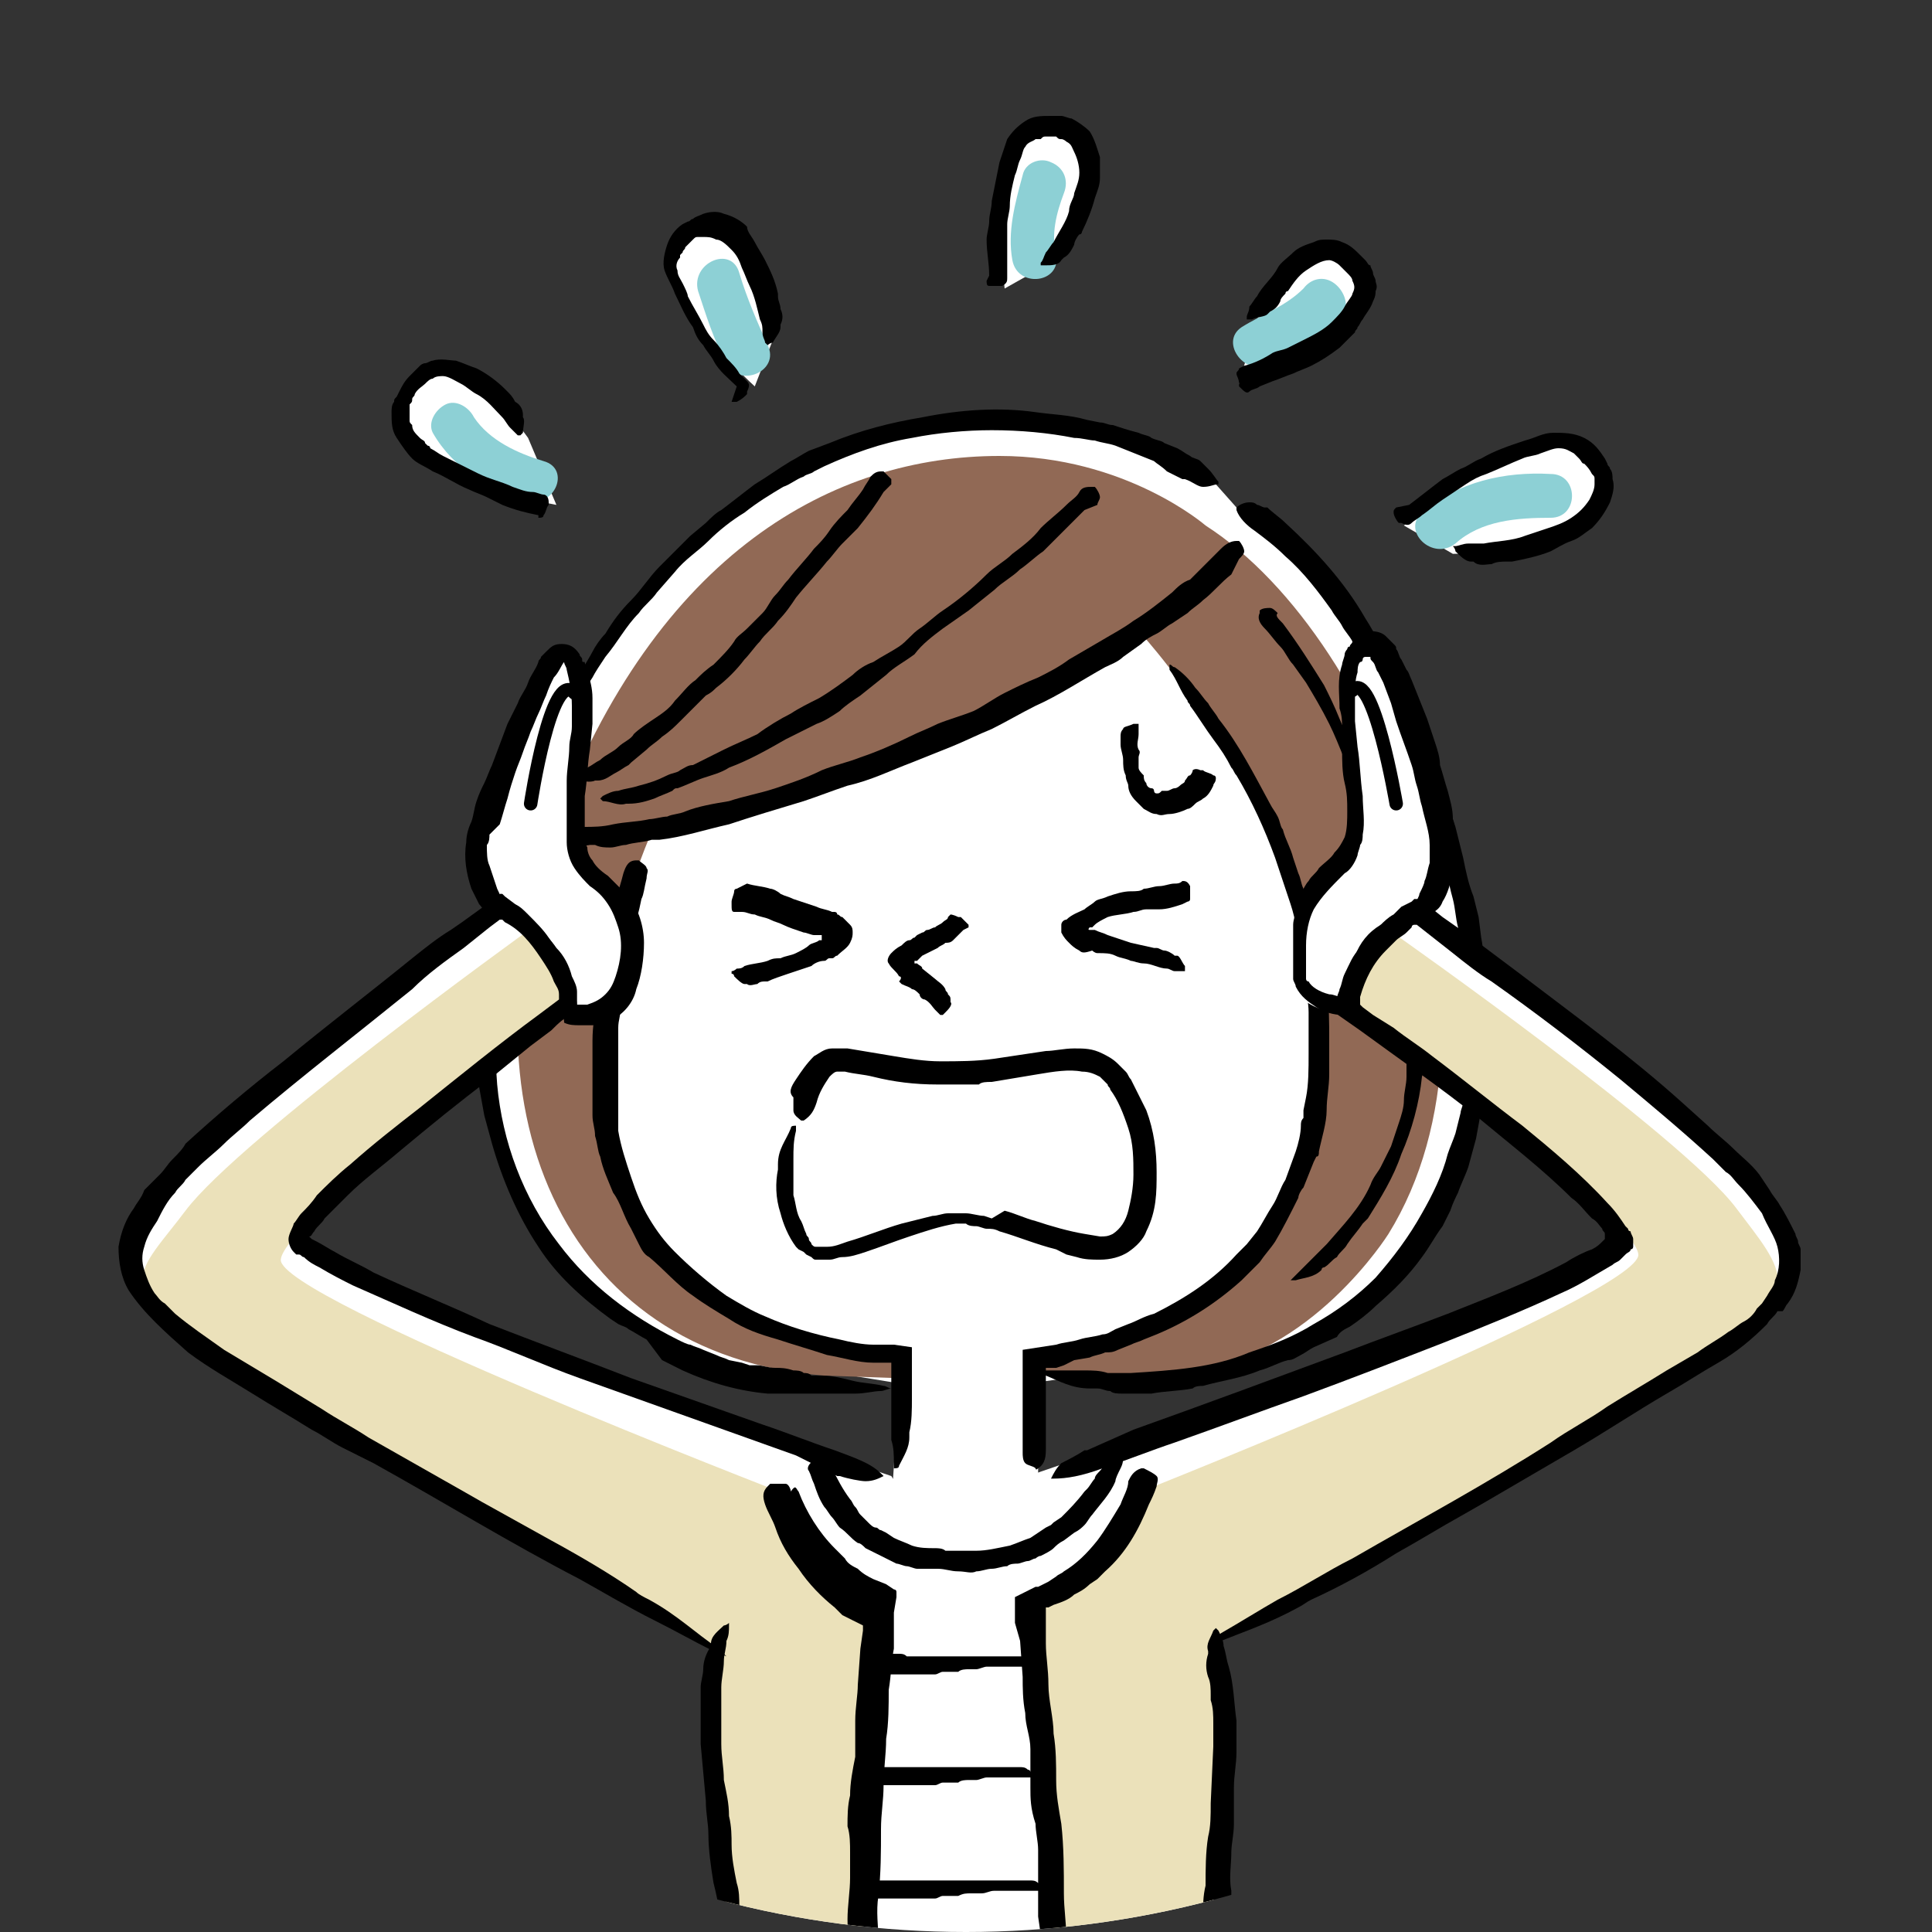 <?xml version="1.0" encoding="utf-8"?>
<!-- Generator: Adobe Illustrator 26.3.1, SVG Export Plug-In . SVG Version: 6.00 Build 0)  -->
<svg version="1.1" xmlns="http://www.w3.org/2000/svg" xmlns:xlink="http://www.w3.org/1999/xlink" x="0px" y="0px"
	 viewBox="0 0 75 75" style="enable-background:new 0 0 75 75;" xml:space="preserve">
<rect x="0" y="0" width="75" height="75" fill="#333333" stroke="none"/>
<style type="text/css">
	.st0{clip-path:url(#SVGID_00000133488988322102672690000016130871644888666757_);}
	.st1{fill:#FFFFFF;}
	.st2{fill:#916955;}
	.st3{fill:#EBE1BA;}
	.st4{fill:#8DD0D5;}
	.st5{fill:none;stroke:#000000;stroke-width:0.523;stroke-linecap:round;stroke-linejoin:round;stroke-miterlimit:10;}
</style>
<g id="レイヤー_1">
</g>
<g id="文字">
</g>
<g id="イラスト">
	<g>
		<defs>
			<circle id="SVGID_1_" cx="37.5" cy="37.5" r="37.5"/>
		</defs>
		<clipPath id="SVGID_00000123414057869736227970000004455131795477170580_">
			<use xlink:href="#SVGID_1_"  style="overflow:visible;"/>
		</clipPath>
		<g style="clip-path:url(#SVGID_00000123414057869736227970000004455131795477170580_);">
			<g>
				<path class="st1" d="M31.2,53.1c-0.7,0-1.2,0.3-2,0.2c-4.7-0.8-9.9-4.8-10.4-11.5c-0.6-7.7,2.5-17.1,10.5-22.5
					c5.6-3.8,11-3.2,13.2-2.6c0,0,2.4,0.4,4.7,2.1l0.8,0.9c0,0,4.9,2.2,8,12c3.3,10.4,0,16.6-3.9,19.4c-4,2.9-8.7,2.6-8.7,2.6
					l-0.6-0.4l-2.8,0.4l0.3,4.8h-5.7l0.3-4.8L31.2,53.1z"/>
			</g>
			<path class="st2" d="M53.9,47.9c5.2-8.4-0.1-23-7.1-27.5c0,0-3.1-2.7-8-2.7c-6.4,0-13.3,3.7-17.3,14.4
				C17.7,42.8,21.7,52.6,32,53.4l2.9,0.1l-0.1-0.9c-5.2-0.2-9.9-2.7-11.2-8.2c-1.3-5.5,1.7-12.1,1.7-12.1s4.7-1.3,9.7-3
				c4.7-1.6,9.3-4.7,9.3-4.7s6.9,7.5,7,16c0.1,9.6-8.6,11.8-8.6,11.8s-2.1,0.4-2.5,0.3c-0.4,0-0.1,0.5-0.1,0.5s1.4,0.6,6.1,0
				C50.9,52.7,53.9,47.9,53.9,47.9z"/>
			<path class="st3" d="M33,83.3c0.1-0.5-0.5-0.8-0.9-0.6c-0.6,0.2-1.1,0.5-1.6,0.8c-0.2-0.3-0.5-0.4-0.8-0.3
				c-0.4,0.2-0.7,0.5-1.1,0.7c-0.7,0.4-0.2,1.6,0.6,1.2c0.1,0,0.2-0.1,0.2-0.2c0.2,0.3,0.5,0.4,0.8,0.2c0.2-0.1,0.4-0.3,0.6-0.4
				c0.1,0.3,0.5,0.5,1,0.4c0.6-0.2,1.1-0.2,1.6-0.4C34,84.4,33.6,83.3,33,83.3z"/>
			<path class="st3" d="M46.1,83.4c0.1-0.5-0.5-0.9-1-0.7c-0.6,0.2-1.2,0.5-1.8,0.9c-0.2-0.3-0.6-0.5-0.9-0.3
				c-0.5,0.2-0.8,0.6-1.2,0.8c-0.8,0.5-0.2,1.7,0.6,1.3c0.1-0.1,0.2-0.1,0.3-0.2c0.2,0.3,0.5,0.4,0.9,0.2c0.2-0.1,0.5-0.3,0.7-0.4
				c0.1,0.4,0.6,0.6,1.1,0.4c0.6-0.2,1.4-0.2,2-0.5C47.4,84.7,46.8,83.4,46.1,83.4z"/>
			<g>
				<path class="st1" d="M46.9,84.5c0-1.1-0.3-2.5-0.3-3.2c0-1.2,0.8-11.2,1-13.4c0.1-2.2-0.6-4.5-0.6-4.5l-6.7-6.2l0-4.3l-5.4,0.1
					v4.3l-6.7,6c0,0-0.6,2.5-0.4,4.7C27.8,70,29,80.1,29,81.3c0,0.8-0.4,2.2-0.3,3.1L46.9,84.5z"/>
			</g>
			<g>
				<path class="st3" d="M28.6,84.4c-0.1-0.9,0.3-2.3,0.3-3.1c0-1.2-1.2-11.3-1.3-13.5c-0.1-2.2,0.4-4.7,0.4-4.7l6.3-0.9
					c0,0-0.8,8-0.8,12.7c0,4.7-0.1,9.9-0.1,9.9L28.6,84.4z"/>
			</g>
			<g>
				<path class="st3" d="M46.9,84.4c0.1-0.9-0.3-2.3-0.3-3.1c0-1.2,0.8-11.3,0.9-13.5c0.1-2.2-0.4-4.7-0.4-4.7l-7-0.9
					c0,0,0.8,8,0.8,12.7c0,4.7,0.1,9.9,0.1,9.9L46.9,84.4z"/>
			</g>
			<g>
				<g>
					<g>
						<path d="M44.8,17.9c-0.5-0.2-1-0.4-1.5-0.6c-0.3-0.1-0.5-0.1-0.8-0.2C42.3,17.1,42,17,41.7,17c-1-0.2-2.1-0.3-3.2-0.3
							c-1,0-2.1,0.1-3.1,0.3c-1.2,0.2-2.3,0.6-3.4,1.1l-0.4,0.2c-0.1,0.1-0.3,0.1-0.4,0.2c-0.3,0.1-0.5,0.3-0.8,0.4
							c-0.5,0.3-1,0.6-1.5,1c-0.5,0.3-1,0.7-1.4,1.1c-0.4,0.4-0.9,0.7-1.3,1.2l-0.7,0.8c-0.2,0.3-0.5,0.5-0.7,0.8
							c-0.5,0.5-0.8,1.1-1.3,1.7c-0.2,0.3-0.4,0.6-0.5,0.8c-0.2,0.3-0.4,0.6-0.5,0.8L22.1,28c-0.1,0.1-0.2,0.3-0.2,0.4l-0.2,0.5
							l-0.4,0.8c-0.1,0.3-0.2,0.6-0.3,0.9c-0.1,0.3-0.2,0.6-0.3,0.9l-0.3,0.9c-0.5,1.9-0.9,3.8-1.1,5.8c-0.1,1.3-0.1,2.6,0,3.9
							c0.2,2.2,1,4.4,2.4,6.2c1.2,1.6,2.8,2.8,4.6,3.7c0.2,0.1,0.4,0.2,0.5,0.2c0.2,0.1,0.3,0.1,0.5,0.2l0.5,0.2
							c0.2,0.1,0.3,0.1,0.5,0.2l0.5,0.1l0.3,0.1l0.3,0c0.2,0,0.4,0.1,0.7,0.1c0.2,0,0.4,0,0.7,0.1c0.1,0,0.3,0,0.4,0.1
							c0.1,0,0.2,0,0.3,0.1c0.1,0,0.3,0,0.4,0c0.4,0,0.8,0.1,1.2,0.2c0.4,0.1,0.8,0.1,1.2,0.2c0.1,0,0.2,0.1,0.3,0.1
							c-0.1,0-0.3,0.1-0.4,0.1c-0.3,0-0.6,0.1-1,0.1c-0.3,0-0.6,0-1,0c-0.2,0-0.4,0-0.6,0c-0.1,0-0.2,0-0.3,0l-0.2,0l-0.1,0l0,0
							c0,0,0,0,0,0c0,0,0,0,0,0l-0.6,0l-0.3,0c-0.1,0-0.2,0-0.3,0c-1.1-0.1-2.2-0.4-3.3-0.9l-0.4-0.2l-0.2-0.1l-0.2-0.1L25.1,52
							c-0.2-0.1-0.5-0.3-0.7-0.4c-0.1-0.1-0.2-0.1-0.4-0.2l-0.3-0.2c-1.1-0.8-2.1-1.7-2.8-2.8c-0.8-1.2-1.4-2.6-1.8-4l-0.3-1.1
							l-0.2-1.1l0-0.3l0-0.3l0-0.6l0-0.6c0-0.2,0-0.4,0-0.6l0-0.9c0-0.3,0-0.6,0.1-0.9c0-0.3,0-0.6,0.1-0.9l0.1-0.9
							c0.2-1.6,0.6-3.1,1-4.7c0.1-0.4,0.3-0.9,0.4-1.3l0.3-0.7c0.1-0.2,0.2-0.4,0.3-0.6l0.4-0.8c0.1-0.3,0.3-0.5,0.4-0.7l0.4-0.7
							c0.1-0.2,0.3-0.5,0.5-0.7c0.1-0.2,0.3-0.5,0.4-0.7c0.1-0.2,0.3-0.5,0.5-0.7c0.3-0.5,0.6-0.9,1-1.3c0.4-0.4,0.7-0.9,1.1-1.3
							l0.6-0.6c0.1-0.1,0.2-0.2,0.3-0.3l0.3-0.3l0.6-0.5c0.2-0.2,0.4-0.4,0.6-0.5c0.4-0.3,0.9-0.7,1.3-1c0.5-0.3,0.9-0.6,1.4-0.9
							c0.2-0.1,0.5-0.3,0.7-0.4l0.8-0.3c1.2-0.5,2.4-0.8,3.6-1c1.5-0.3,3-0.4,4.4-0.2c0.7,0.1,1.3,0.1,2,0.3l0.5,0.1
							c0.2,0,0.3,0.1,0.5,0.1c0.3,0.1,0.6,0.2,1,0.3c0.2,0.1,0.4,0.1,0.5,0.2c0.2,0.1,0.4,0.1,0.5,0.2l0.5,0.2
							c0.2,0.1,0.3,0.2,0.5,0.3c0.1,0.1,0.3,0.1,0.4,0.2c0.1,0.1,0.2,0.2,0.3,0.3c0.2,0.2,0.3,0.4,0.4,0.5c0,0,0,0.1,0,0.1
							c-0.2,0-0.3,0.1-0.6,0.1c-0.2,0-0.4-0.2-0.7-0.3c0,0,0,0-0.1,0l-0.6-0.3C45.1,18.1,44.9,18,44.8,17.9L44.8,17.9z"/>
					</g>
				</g>
			</g>
			<g>
				<g>
					<g>
						<path d="M47.8,22.3c-0.4,0.3-0.7,0.7-1.1,1c-0.2,0.2-0.4,0.3-0.6,0.5l-0.6,0.4c-0.2,0.1-0.4,0.3-0.6,0.4
							c-0.2,0.1-0.4,0.2-0.6,0.4l-0.7,0.5c-0.2,0.2-0.5,0.3-0.7,0.4c-0.9,0.5-1.8,1.1-2.7,1.5c-0.6,0.3-1.1,0.6-1.7,0.9
							c-0.5,0.2-1.1,0.5-1.6,0.7c-0.5,0.2-1,0.4-1.5,0.6c-0.8,0.3-1.6,0.7-2.5,0.9c-0.6,0.2-1.1,0.4-1.7,0.6c-1,0.3-2,0.6-2.9,0.9
							c-0.9,0.2-1.8,0.5-2.7,0.6c-0.1,0-0.2,0-0.3,0c-0.3,0.1-0.7,0.1-1,0.2c-0.2,0-0.4,0.1-0.6,0.1c-0.2,0-0.4,0-0.6-0.1
							c-0.1,0-0.1,0-0.2,0c-0.4,0.1-0.7-0.2-1.1-0.3c-0.1,0-0.1-0.1-0.1-0.2c0.1,0,0.1,0,0.2-0.1c0.3,0,0.5,0,0.8-0.1
							c0.3,0,0.7,0,1.1-0.1c0.5-0.1,1-0.1,1.4-0.2c0.2,0,0.5-0.1,0.7-0.1c0.2-0.1,0.5-0.1,0.7-0.2c0.5-0.2,1.1-0.3,1.7-0.4
							c0.6-0.2,1.2-0.3,1.8-0.5c0.6-0.2,1.2-0.4,1.8-0.7c0.5-0.2,1-0.3,1.5-0.5c0.6-0.2,1.3-0.5,1.9-0.8c0.4-0.2,0.7-0.3,1.1-0.5
							c0.5-0.2,0.9-0.3,1.4-0.5c0.4-0.2,0.8-0.5,1.2-0.7c0.4-0.2,0.8-0.4,1.3-0.6c0.4-0.2,0.8-0.4,1.2-0.7l1.2-0.7
							c0.5-0.3,0.9-0.5,1.3-0.8c0.5-0.3,1-0.7,1.5-1.1c0.2-0.2,0.4-0.4,0.7-0.5c0.2-0.2,0.4-0.4,0.6-0.6c0.1-0.1,0.2-0.2,0.3-0.3
							c0.1-0.1,0.2-0.2,0.3-0.3c0.2-0.2,0.4-0.3,0.6-0.3c0,0,0.1,0,0.1,0c0.1,0.1,0.2,0.3,0.2,0.4c0,0.1-0.1,0.2-0.2,0.3
							c0,0,0,0,0,0L47.8,22.3L47.8,22.3z"/>
					</g>
				</g>
			</g>
			<g>
				<g>
					<g>
						<path d="M42.1,19.8c-0.5,0.5-1.1,1.1-1.6,1.6c-0.3,0.2-0.6,0.5-0.9,0.7c-0.3,0.3-0.7,0.5-1,0.8l-1,0.8l-1,0.7
							c-0.4,0.3-0.8,0.6-1.1,1c-0.4,0.3-0.8,0.5-1.1,0.8l-0.5,0.4l-0.5,0.4c-0.3,0.2-0.6,0.4-0.8,0.6c-0.3,0.2-0.6,0.4-0.9,0.5
							c-0.2,0.1-0.4,0.2-0.6,0.3c-0.2,0.1-0.4,0.2-0.6,0.3c-0.7,0.4-1.4,0.8-2.2,1.1c-0.3,0.2-0.7,0.3-1,0.4c-0.3,0.1-0.7,0.3-1,0.4
							c-0.1,0-0.1,0-0.2,0.1c-0.2,0.1-0.5,0.2-0.7,0.3c-0.3,0.1-0.6,0.2-1,0.2c0,0-0.1,0-0.1,0c-0.3,0.1-0.6-0.1-0.9-0.1
							c0,0-0.1-0.1-0.1-0.1c0,0,0.1-0.1,0.1-0.1c0.2-0.1,0.4-0.2,0.6-0.2c0.3-0.1,0.5-0.1,0.8-0.2c0.4-0.1,0.7-0.2,1.1-0.4
							c0.2-0.1,0.4-0.1,0.5-0.2c0.2-0.1,0.3-0.2,0.5-0.2c0.2-0.1,0.4-0.2,0.6-0.3c0.2-0.1,0.4-0.2,0.6-0.3c0.4-0.2,0.9-0.4,1.3-0.6
							c0.4-0.3,0.9-0.6,1.3-0.8c0.3-0.2,0.7-0.4,1.1-0.6c0.5-0.3,0.9-0.6,1.3-0.9c0.2-0.2,0.5-0.4,0.8-0.5c0.3-0.2,0.7-0.4,1-0.6
							c0.3-0.2,0.5-0.5,0.8-0.7c0.3-0.2,0.6-0.5,0.9-0.7c0.6-0.4,1.2-0.9,1.7-1.4c0.3-0.3,0.7-0.5,1-0.8c0.4-0.3,0.8-0.6,1.1-1
							c0.3-0.3,0.7-0.6,1-0.9c0.2-0.2,0.4-0.3,0.5-0.5c0.1-0.2,0.3-0.2,0.5-0.2c0,0,0.1,0,0.1,0c0.1,0.1,0.2,0.3,0.2,0.4
							c0,0.1-0.1,0.2-0.1,0.3c0,0,0,0,0,0L42.1,19.8L42.1,19.8z"/>
					</g>
				</g>
			</g>
			<g>
				<g>
					<g>
						<path d="M34.3,19.1c-0.3,0.5-0.6,0.9-1,1.4c-0.2,0.2-0.4,0.4-0.6,0.6c-0.2,0.2-0.4,0.5-0.6,0.7c-0.4,0.5-0.8,0.9-1.2,1.4
							c-0.2,0.3-0.4,0.6-0.7,0.9c-0.2,0.3-0.5,0.5-0.7,0.8c-0.2,0.2-0.4,0.5-0.6,0.7c-0.3,0.4-0.7,0.8-1.1,1.1
							c-0.1,0.1-0.2,0.2-0.4,0.3c-0.1,0.1-0.2,0.2-0.4,0.4l-0.6,0.6c-0.2,0.2-0.4,0.4-0.7,0.6c-0.2,0.2-0.4,0.3-0.6,0.5l-0.6,0.5
							c0,0-0.1,0.1-0.1,0.1c-0.2,0.1-0.3,0.2-0.5,0.3c-0.2,0.1-0.4,0.3-0.7,0.3c0,0-0.1,0-0.1,0c-0.2,0.1-0.5,0-0.7,0
							c0,0-0.1-0.1-0.1-0.1c0,0,0-0.1,0.1-0.1c0.1-0.1,0.2-0.2,0.4-0.3c0.2-0.1,0.3-0.2,0.5-0.3c0.2-0.2,0.5-0.3,0.7-0.5
							c0.2-0.2,0.5-0.3,0.6-0.5c0.2-0.2,0.5-0.4,0.8-0.6c0.3-0.2,0.6-0.4,0.8-0.7c0.3-0.3,0.5-0.6,0.8-0.8c0.2-0.2,0.4-0.4,0.7-0.6
							c0.3-0.3,0.6-0.6,0.8-0.9c0.1-0.2,0.3-0.3,0.5-0.5c0.2-0.2,0.4-0.4,0.6-0.6c0.2-0.2,0.3-0.5,0.5-0.7c0.2-0.2,0.3-0.4,0.5-0.6
							c0.3-0.4,0.7-0.8,1-1.2c0.2-0.2,0.4-0.4,0.6-0.7c0.2-0.3,0.5-0.6,0.7-0.8c0.2-0.3,0.4-0.5,0.6-0.8c0.1-0.2,0.2-0.3,0.3-0.5
							c0.1-0.1,0.2-0.2,0.4-0.2c0,0,0.1,0,0.1,0c0.1,0.1,0.2,0.2,0.3,0.3c0,0.1,0,0.2,0,0.2c0,0,0,0,0,0L34.3,19.1L34.3,19.1z"/>
					</g>
				</g>
			</g>
			<g>
				<g>
					<g>
						<path d="M49.9,20.3c1.2,1.1,2.3,2.3,3.1,3.7c0.2,0.3,0.4,0.7,0.6,1c0.2,0.3,0.4,0.7,0.5,1.1l0.3,0.6l0.3,0.6
							c0.2,0.4,0.4,0.8,0.5,1.2l0.5,1.2l0.4,1.2l0.2,0.6l0.2,0.6l0.3,1.2c0.1,0.5,0.2,1,0.4,1.5l0.1,0.4l0.1,0.4l0.1,0.8
							c0.1,0.5,0.1,1,0.2,1.5l0.1,0.7l0,0.7l0,0.7c0,0.2,0,0.5,0,0.7c0,0.5,0,0.9-0.1,1.4l-0.1,0.5c0,0.2,0,0.4-0.1,0.5l-0.2,1.1
							l-0.3,1.1c-0.1,0.3-0.3,0.7-0.4,1c-0.1,0.2-0.2,0.4-0.3,0.7c-0.1,0.2-0.2,0.4-0.3,0.6c-0.3,0.4-0.5,0.8-0.8,1.2
							c-0.5,0.7-1.1,1.3-1.8,1.9c-0.3,0.3-0.7,0.6-1,0.8c-0.2,0.1-0.4,0.2-0.5,0.4L51,52.3c-0.2,0.1-0.3,0.2-0.5,0.3
							c-0.2,0.1-0.3,0.2-0.5,0.2c-0.4,0.1-0.7,0.3-1.1,0.4c-0.7,0.3-1.5,0.4-2.2,0.6c-0.1,0-0.3,0-0.4,0.1c-0.5,0.1-1.1,0.1-1.6,0.2
							c-0.4,0-0.7,0-1.1,0c-0.2,0-0.4,0-0.5-0.1c-0.2,0-0.3-0.1-0.5-0.1c-0.1,0-0.2,0-0.3,0c-0.7,0-1.2-0.3-1.7-0.5
							c-0.1,0-0.1-0.1-0.2-0.2c0.1,0,0.2,0,0.3,0c0.5,0,0.9,0,1.4,0c0.3,0,0.6,0,0.9,0.1c0.3,0,0.6,0,0.9,0c1.6-0.1,3.2-0.2,4.6-0.8
							c0.9-0.3,1.7-0.6,2.5-1.1c0.9-0.5,1.7-1.1,2.4-1.8c0.7-0.8,1.3-1.6,1.8-2.5c0.4-0.7,0.8-1.5,1-2.3c0.1-0.3,0.2-0.5,0.3-0.8
							l0.2-0.8c0-0.1,0.1-0.3,0.1-0.4l0-0.4c0-0.3,0.1-0.5,0.1-0.8c0-0.3,0-0.6,0-1l0-0.5c0-0.2,0-0.3,0-0.5c0-0.4,0-0.8,0-1.2
							c0-0.4,0-0.8-0.1-1.2c0-0.2,0-0.4-0.1-0.6l-0.1-0.6c-0.1-0.4-0.1-0.7-0.2-1.1c-0.2-0.7-0.3-1.5-0.5-2.2l-0.3-1.1l-0.4-1.1
							L55,30.2c-0.1-0.2-0.1-0.4-0.2-0.5l-0.4-1.1c-0.2-0.4-0.3-0.8-0.5-1.2c-0.1-0.2-0.2-0.4-0.3-0.6l-0.3-0.6l-0.2-0.3
							c-0.1-0.1-0.1-0.2-0.2-0.3l-0.4-0.7c-0.1-0.2-0.3-0.4-0.4-0.6c-0.1-0.2-0.3-0.4-0.4-0.6c-0.5-0.7-1.1-1.5-1.8-2.1
							c-0.4-0.4-0.8-0.7-1.2-1c-0.3-0.2-0.6-0.5-0.7-0.8c0,0,0-0.1,0-0.1c0.1-0.1,0.3-0.2,0.5-0.2c0.1,0,0.2,0,0.3,0.1
							c0.1,0,0.2,0.1,0.3,0.1c0,0,0,0,0.1,0C49.4,19.9,49.7,20.1,49.9,20.3L49.9,20.3z"/>
					</g>
				</g>
			</g>
			<g>
				<g>
					<g>
						<path d="M49.8,24.2c0.6,0.8,1.1,1.6,1.6,2.4c0.2,0.4,0.4,0.8,0.6,1.3c0.2,0.5,0.5,1,0.7,1.5c0.2,0.5,0.4,0.9,0.6,1.4
							c0.2,0.5,0.4,1,0.5,1.5c0.2,0.6,0.4,1.2,0.6,1.8c0.1,0.3,0.1,0.6,0.2,0.9c0.1,0.3,0.1,0.6,0.2,0.9l0.2,0.8
							c0.1,0.3,0.1,0.5,0.1,0.8c0.1,0.4,0.1,0.9,0.2,1.3c0,0.4,0,0.9,0,1.3c0,0.1,0,0.3,0,0.4l0,0.4c0,0.3,0,0.6-0.1,0.9
							c-0.1,1-0.4,2.1-0.8,3c-0.3,0.9-0.8,1.7-1.3,2.5c-0.1,0.1-0.1,0.1-0.2,0.2c-0.2,0.3-0.4,0.5-0.6,0.8c-0.1,0.2-0.3,0.3-0.4,0.5
							c-0.2,0.1-0.3,0.3-0.5,0.4c-0.1,0-0.1,0.1-0.1,0.1c-0.3,0.3-0.7,0.3-1,0.4c-0.1,0-0.1,0-0.2,0c0,0,0.1-0.1,0.1-0.1
							c0.2-0.2,0.4-0.4,0.6-0.6c0.2-0.2,0.5-0.5,0.7-0.7c0.6-0.7,1.3-1.4,1.7-2.3c0.1-0.3,0.3-0.5,0.4-0.7l0.2-0.4l0.2-0.4
							c0.1-0.3,0.2-0.6,0.3-0.9c0.1-0.3,0.2-0.6,0.2-0.9c0-0.3,0.1-0.6,0.1-0.9l0-0.5c0-0.2,0-0.3,0-0.5c0-0.1,0-0.3,0-0.4l0-0.4
							c0-0.3,0-0.5,0-0.8c0-0.7-0.1-1.3-0.2-2c-0.1-0.4-0.1-0.8-0.2-1.1c0-0.2-0.1-0.5-0.1-0.7c0-0.2-0.1-0.5-0.1-0.7
							c-0.1-0.2-0.1-0.4-0.2-0.7l-0.1-0.3c0-0.1-0.1-0.2-0.1-0.3c-0.2-0.4-0.3-0.9-0.4-1.3c-0.2-0.4-0.3-0.9-0.5-1.3
							c-0.2-0.4-0.4-0.8-0.5-1.3c-0.2-0.5-0.4-1-0.6-1.4c-0.3-0.6-0.6-1.1-0.9-1.6l-0.5-0.7c-0.2-0.2-0.3-0.5-0.5-0.7
							c-0.2-0.2-0.4-0.5-0.6-0.7c-0.2-0.2-0.3-0.4-0.2-0.6c0,0,0-0.1,0-0.1c0.1-0.1,0.3-0.1,0.4-0.1c0.1,0,0.2,0.1,0.3,0.2
							c0,0,0,0,0,0C49.5,23.9,49.6,24,49.8,24.2L49.8,24.2z"/>
					</g>
				</g>
			</g>
			<g>
				<g>
					<g>
						<path d="M39.7,55.6l0-1.9l0-0.5l0-0.4l0-0.2l0-0.1l0-0.1l0,0c0,0,0,0,0,0l1.3-0.2c0.3-0.1,0.6-0.1,0.9-0.2
							c0.3-0.1,0.6-0.1,0.9-0.2c0.2,0,0.3-0.1,0.5-0.2l0.5-0.2c0.3-0.1,0.6-0.3,1-0.4c1.2-0.6,2.3-1.3,3.2-2.3
							c0.1-0.1,0.1-0.1,0.2-0.2l0.2-0.2l0.4-0.5c0.2-0.3,0.4-0.7,0.6-1c0.2-0.3,0.3-0.7,0.5-1l0.4-1.1c0.1-0.3,0.2-0.7,0.2-1
							c0-0.1,0-0.2,0.1-0.3l0-0.3l0.1-0.5c0.1-0.5,0.1-1.1,0.1-1.7c0-0.3,0-0.6,0-0.8c0-0.3,0-0.6,0-0.8c0-0.4-0.1-0.7-0.1-1.1
							l-0.1-0.6l0-0.3l-0.1-0.3c-0.1-0.6-0.2-1.3-0.4-1.9c-0.1-0.3-0.2-0.6-0.3-0.9l-0.3-0.9c-0.4-1.1-0.9-2.2-1.5-3.2
							c-0.1-0.1-0.1-0.2-0.2-0.3c-0.2-0.4-0.4-0.7-0.7-1.1c-0.3-0.4-0.6-0.9-0.9-1.3c0-0.1-0.1-0.1-0.1-0.2
							c-0.3-0.4-0.4-0.8-0.7-1.2c0-0.1,0-0.1,0-0.2c0.1,0,0.1,0.1,0.2,0.1c0.3,0.2,0.6,0.5,0.8,0.8c0.2,0.2,0.3,0.4,0.5,0.6
							c0.1,0.2,0.3,0.4,0.4,0.6c0.8,1,1.4,2.2,2,3.3c0.1,0.2,0.2,0.3,0.3,0.5c0.1,0.2,0.1,0.4,0.2,0.5c0.1,0.4,0.3,0.7,0.4,1.1
							l0.2,0.6c0.1,0.2,0.1,0.4,0.2,0.6c0.1,0.4,0.2,0.8,0.3,1.2c0.1,0.4,0.2,0.9,0.3,1.3c0,0.1,0.1,0.2,0.1,0.3l0.1,0.3l0.1,0.7
							c0.1,0.7,0.1,1.4,0.1,2.1l0,0.3l0,0.3l0,0.7c0,0.5-0.1,0.9-0.1,1.4c0,0.5-0.2,1.1-0.3,1.6c0,0.1,0,0.2-0.1,0.2l-0.1,0.2
							l-0.2,0.5l-0.2,0.5c-0.1,0.1-0.2,0.3-0.2,0.4c-0.3,0.6-0.6,1.2-0.9,1.7c-0.2,0.3-0.4,0.5-0.6,0.8c-0.2,0.2-0.5,0.5-0.7,0.7
							c-1,0.9-2.1,1.6-3.3,2.1l-0.5,0.2c-0.2,0.1-0.3,0.1-0.5,0.2l-0.5,0.2c-0.2,0.1-0.3,0.1-0.5,0.1c-0.2,0.1-0.4,0.1-0.6,0.2
							l-0.6,0.1L41.3,53l-0.3,0.1l-0.3,0l-0.1,0c0,0,0,0,0,0l0,0l0,0l0,0.1l0,0.6l0,1.1c0,0.4,0,0.8,0,1.3c0,0.3,0,0.6-0.3,0.8
							c0,0-0.1,0.1-0.1,0c-0.1-0.1-0.3-0.1-0.4-0.2c-0.1-0.1-0.1-0.3-0.1-0.4c0,0,0,0,0,0L39.7,55.6L39.7,55.6z"/>
					</g>
				</g>
			</g>
			<g>
				<g>
					<g>
						<path d="M24.9,34.9c-0.1,0.5-0.2,0.9-0.4,1.4c-0.1,0.2-0.1,0.5-0.1,0.7c0,0.2-0.1,0.5-0.1,0.7c-0.1,0.5-0.2,0.9-0.2,1.4
							c0,0.3-0.1,0.5-0.1,0.8c0,0.3,0,0.6,0,0.8c0,0.5,0,1,0,1.6c0,0.3,0,0.5,0,0.8l0,0.4l0,0.4c0.1,0.6,0.3,1.2,0.5,1.8
							c0.2,0.6,0.4,1.1,0.7,1.6c0.3,0.5,0.6,0.9,1,1.3c0.6,0.6,1.3,1.2,2,1.7c0.5,0.3,1,0.6,1.5,0.8c0.9,0.4,1.9,0.7,2.9,0.9
							c0.4,0.1,0.9,0.2,1.3,0.2l0.3,0l0.2,0l0.3,0l0.7,0.1l0,0.7l0,0.1l0,0.1c0,0,0,0.1,0,0.1c0,0.3,0,0.7,0,1c0,0.4,0,0.9-0.1,1.3
							c0,0.1,0,0.1,0,0.2c0,0.4-0.2,0.7-0.4,1.1c0,0.1-0.1,0.1-0.2,0.1c0-0.1,0-0.1,0-0.2c0-0.3,0-0.6-0.1-0.9c0-0.4,0-0.7,0-1.1
							c0-0.5,0-1,0-1.5l0-0.3l0-0.1c0,0,0,0,0,0l-0.1,0c-0.2,0-0.4,0-0.6,0c-0.6,0-1.2-0.2-1.8-0.3c-0.6-0.2-1.3-0.4-1.9-0.6
							c-0.7-0.2-1.3-0.4-1.9-0.8c-0.5-0.3-1-0.6-1.4-0.9c-0.6-0.4-1.1-1-1.7-1.5c-0.2-0.1-0.3-0.3-0.4-0.5c-0.1-0.2-0.2-0.4-0.3-0.6
							c-0.3-0.5-0.4-1-0.7-1.4c-0.2-0.5-0.4-0.9-0.5-1.4c-0.1-0.2-0.1-0.5-0.2-0.8c0-0.3-0.1-0.5-0.1-0.8c0-0.3,0-0.5,0-0.8l0-0.7
							c0-0.2,0-0.5,0-0.7l0-0.7c0-0.6,0.1-1.1,0.2-1.7c0-0.3,0.1-0.7,0.1-1l0.1-0.5l0.1-0.5c0.1-0.6,0.3-1.2,0.4-1.8
							c0.1-0.3,0.2-0.6,0.3-1c0.1-0.3,0.2-0.5,0.5-0.5c0,0,0.1,0,0.1,0c0.1,0.1,0.3,0.2,0.3,0.3c0.1,0.1,0,0.2,0,0.4c0,0,0,0,0,0
							C25,34.5,25,34.7,24.9,34.9L24.9,34.9z"/>
					</g>
				</g>
			</g>
			<g>
				<g>
					<g>
						<g>
							<path d="M37.4,36.1c-0.1,0.1-0.3,0.3-0.4,0.4c-0.1,0.1-0.2,0.1-0.3,0.1c-0.1,0.1-0.2,0.1-0.3,0.2c-0.2,0.1-0.4,0.2-0.6,0.3
								c-0.1,0.1-0.1,0.1-0.2,0.2c0,0,0,0-0.1,0c0,0,0,0,0,0c0,0,0,0,0,0c0,0,0,0.1,0,0.1c0,0,0.1,0,0.1,0c0,0,0,0,0,0c0,0,0,0,0,0
								c0.1,0.1,0.2,0.1,0.2,0.2l0.5,0.4c0.1,0.1,0.3,0.2,0.4,0.4c0,0,0,0,0,0c0,0.1,0.1,0.1,0.1,0.2c0.1,0.1,0.1,0.1,0.1,0.3
								c0,0,0,0,0,0c0.1,0.1-0.1,0.3-0.2,0.4c0,0-0.1,0.1-0.1,0.1c0,0,0,0-0.1,0c0,0-0.1-0.1-0.1-0.1c0,0-0.1-0.1-0.1-0.1
								c-0.1-0.1-0.2-0.3-0.4-0.4c-0.1,0-0.2-0.1-0.2-0.2c-0.1-0.1-0.2-0.2-0.3-0.2c-0.1-0.1-0.2-0.1-0.4-0.2c0,0-0.1-0.1-0.1-0.1
								C35,38,35,37.9,34.9,37.9c-0.1-0.2-0.3-0.3-0.4-0.5c-0.1-0.1,0-0.3,0.1-0.4c0.1-0.1,0.2-0.2,0.4-0.3c0.1-0.1,0.2-0.2,0.3-0.2
								c0.1,0,0.1-0.1,0.2-0.1l0.1-0.1l0.2-0.1c0.1,0,0.1-0.1,0.2-0.1c0.1,0,0.2-0.1,0.3-0.1c0.1-0.1,0.2-0.1,0.3-0.2
								c0.1-0.1,0.2-0.1,0.2-0.2c0,0,0.1-0.1,0.1-0.1c0,0,0.1,0,0.3,0.1c0,0,0,0,0.1,0c0.1,0.1,0.2,0.2,0.3,0.3c0,0.1,0,0.1,0,0.1
								c0,0,0,0,0,0L37.4,36.1L37.4,36.1z"/>
						</g>
					</g>
				</g>
			</g>
			<g>
				<g>
					<g>
						<g>
							<path d="M47.1,30.5c-0.1,0.2-0.2,0.4-0.4,0.5c-0.1,0.1-0.2,0.1-0.3,0.2c-0.1,0.1-0.2,0.2-0.3,0.2c-0.2,0.1-0.5,0.2-0.7,0.2
								c-0.2,0-0.3,0.1-0.5,0c-0.2,0-0.3-0.1-0.5-0.2c-0.1-0.1-0.2-0.2-0.3-0.3c-0.2-0.2-0.3-0.4-0.3-0.6c0-0.1-0.1-0.2-0.1-0.4
								c-0.1-0.2-0.1-0.4-0.1-0.6c0-0.2-0.1-0.4-0.1-0.6c0,0,0,0,0-0.1c0-0.1,0-0.1,0-0.2c0-0.1,0-0.2,0.1-0.3c0,0,0,0,0,0
								c0-0.1,0.2-0.1,0.4-0.2c0,0,0.1,0,0.2,0c0,0,0,0,0,0c0,0.1,0,0.1,0,0.2c0,0.1,0,0.1,0,0.2c0,0.2-0.1,0.4,0,0.6
								c0.1,0.1,0,0.2,0,0.3c0,0.1,0,0.2,0,0.4c0,0.1,0.1,0.2,0.2,0.3c0,0.1,0,0.2,0.1,0.3c0,0.1,0.1,0.2,0.2,0.2
								c0.1,0,0.1,0.1,0.1,0.1c0,0,0,0.1,0.1,0.1c0.1,0,0.1,0,0.2-0.1c0,0,0,0,0.1,0c0,0,0,0,0.1,0c0.1,0,0.2-0.1,0.3-0.1
								c0.1,0,0.2-0.1,0.2-0.1c0.1-0.1,0.2-0.1,0.2-0.2c0.1-0.1,0.1-0.2,0.2-0.2c0,0,0.1-0.1,0.1-0.2c0,0,0.1-0.1,0.3,0
								c0,0,0.1,0,0.1,0c0.1,0.1,0.3,0.1,0.4,0.2c0.1,0,0.1,0.1,0.1,0.1c0,0,0,0,0,0C47.2,30.4,47.1,30.4,47.1,30.5L47.1,30.5z"/>
						</g>
					</g>
				</g>
			</g>
			<g>
				<g>
					<g>
						<g>
							<path d="M30.9,41.9c0.2-0.3,0.4-0.6,0.7-0.9c0.2-0.1,0.4-0.3,0.7-0.3c0.1,0,0.1,0,0.2,0l0.1,0l0,0l0.1,0l0.2,0
								c0.6,0.1,1.2,0.2,1.8,0.3c0.6,0.1,1.2,0.2,1.8,0.2c0.7,0,1.4,0,2.1-0.1c0.7-0.1,1.3-0.2,2-0.3c0.3,0,0.7-0.1,1.1-0.1
								c0.4,0,0.7,0,1.1,0.2c0.2,0.1,0.4,0.2,0.6,0.4c0.1,0.1,0.2,0.2,0.3,0.3c0.1,0.1,0.1,0.2,0.2,0.3c0.2,0.4,0.4,0.8,0.6,1.2
								c0.3,0.8,0.4,1.6,0.4,2.4c0,0.8,0,1.5-0.4,2.3c-0.1,0.3-0.4,0.6-0.7,0.8c-0.3,0.2-0.7,0.3-1.1,0.3c-0.3,0-0.6,0-0.9-0.1
								l-0.4-0.1l-0.2-0.1l-0.2-0.1c-0.8-0.2-1.5-0.5-2.2-0.7c-0.2-0.1-0.3-0.1-0.5-0.1c-0.1,0-0.3-0.1-0.4-0.1
								c-0.1,0-0.3,0-0.4-0.1c-0.1,0-0.3,0-0.4,0c-0.6,0.1-1.2,0.3-1.8,0.5c-0.6,0.2-1.1,0.4-1.7,0.6c-0.3,0.1-0.6,0.2-0.9,0.2
								c-0.2,0-0.3,0.1-0.5,0.1l-0.1,0l-0.2,0c-0.1,0-0.1,0-0.2,0c-0.1,0-0.1,0-0.2-0.1l-0.2-0.1l-0.1-0.1L31,48.5
								c0,0-0.1-0.1-0.1-0.1c-0.3-0.4-0.5-0.9-0.6-1.3c-0.2-0.6-0.2-1.2-0.1-1.7c0-0.1,0-0.2,0-0.2c0-0.6,0.3-0.9,0.5-1.4
								c0-0.1,0.1-0.1,0.2-0.1c0,0.1,0,0.2,0,0.2c-0.1,0.4-0.1,0.7-0.1,1.1c0,0.5,0,0.9,0,1.4c0.1,0.3,0.1,0.7,0.3,1
								c0.1,0.2,0.1,0.3,0.2,0.5c0,0.1,0.1,0.1,0.1,0.2c0,0.1,0.1,0.1,0.1,0.2c0.1,0.1,0.1,0.1,0.2,0.1c0.1,0,0.2,0,0.4,0
								c0.3,0,0.5-0.1,0.8-0.2c0.7-0.2,1.4-0.5,2.1-0.7c0.4-0.1,0.8-0.2,1.2-0.3c0.2,0,0.4-0.1,0.6-0.1c0.1,0,0.2,0,0.3,0
								c0.1,0,0.1,0,0.2,0l0.2,0c0.2,0,0.5,0.1,0.7,0.1l0.3,0.1L39,47c0.4,0.1,0.8,0.3,1.2,0.4c0.6,0.2,1.3,0.4,1.9,0.5l0.6,0.1
								c0.2,0,0.3,0,0.5-0.1c0.3-0.2,0.5-0.5,0.6-0.9c0.1-0.4,0.2-0.9,0.2-1.4c0-0.6,0-1.2-0.2-1.8c-0.2-0.6-0.4-1.1-0.7-1.5
								c0-0.1-0.1-0.1-0.1-0.2c0,0-0.1-0.1-0.1-0.1c0,0-0.1-0.1-0.1-0.1c0,0-0.1-0.1-0.1-0.1c-0.2-0.1-0.4-0.2-0.7-0.2
								c-0.5-0.1-1.1,0-1.7,0.1c-0.6,0.1-1.2,0.2-1.8,0.3c-0.2,0-0.4,0-0.5,0.1c-0.2,0-0.4,0-0.5,0c-0.4,0-0.7,0-1.1,0
								c-0.9,0-1.7-0.1-2.5-0.3c-0.4-0.1-0.7-0.1-1.1-0.2c-0.1,0-0.2,0-0.2,0c0,0-0.1,0-0.1,0c-0.1,0-0.2,0.1-0.3,0.2
								c-0.2,0.3-0.4,0.6-0.5,1c-0.1,0.3-0.2,0.5-0.5,0.7c0,0-0.1,0-0.1,0c-0.1-0.1-0.3-0.2-0.3-0.4c0-0.1,0-0.3,0-0.5c0,0,0,0,0,0
								C30.6,42.4,30.7,42.2,30.9,41.9L30.9,41.9z"/>
						</g>
					</g>
				</g>
			</g>
			<g>
				<g>
					<g>
						<path d="M29,34.3c0.3,0.1,0.6,0.1,0.9,0.2c0.1,0,0.3,0.1,0.4,0.2c0.2,0.1,0.3,0.1,0.5,0.2c0.3,0.1,0.6,0.2,0.9,0.3
							c0.2,0.1,0.4,0.1,0.6,0.2l0,0l0.1,0c0,0,0.1,0,0.1,0.1c0.1,0,0.1,0.1,0.2,0.1c0.1,0.1,0.2,0.2,0.3,0.3
							c0.1,0.1,0.1,0.2,0.1,0.3c0,0.1,0,0.2-0.1,0.4c-0.1,0.2-0.3,0.3-0.5,0.5c-0.1,0-0.1,0.1-0.2,0.1l-0.1,0
							c-0.1,0-0.1,0.1-0.2,0.1c-0.2,0-0.4,0.1-0.5,0.2c-0.3,0.1-0.6,0.2-0.9,0.3c-0.3,0.1-0.6,0.2-0.8,0.3c0,0-0.1,0-0.1,0
							c-0.1,0-0.2,0-0.3,0.1c-0.1,0-0.3,0.1-0.4,0c0,0,0,0-0.1,0c-0.1,0-0.3-0.2-0.4-0.3c0,0,0-0.1-0.1-0.1c0,0,0,0,0-0.1
							c0.1,0,0.2-0.1,0.2-0.1c0.1,0,0.2,0,0.3-0.1c0.3-0.1,0.6-0.1,0.9-0.2c0.2-0.1,0.3-0.1,0.5-0.1c0.2-0.1,0.4-0.1,0.6-0.2
							c0.2-0.1,0.4-0.2,0.5-0.3c0.1-0.1,0.3-0.1,0.4-0.2c0.1,0,0.1,0,0.1,0c0,0,0,0,0,0c0,0,0-0.1,0-0.1c-0.1,0,0,0,0,0
							c0,0,0-0.1,0-0.1c0,0,0,0,0,0c0,0-0.1,0-0.1,0c-0.1,0-0.1,0-0.2,0c-0.1,0-0.3-0.1-0.4-0.1c-0.3-0.1-0.6-0.2-0.8-0.3
							c-0.2-0.1-0.3-0.1-0.5-0.2c-0.2-0.1-0.4-0.1-0.6-0.2c-0.2,0-0.3-0.1-0.5-0.1c-0.1,0-0.2,0-0.3,0c-0.1,0-0.1-0.1-0.1-0.3
							c0,0,0-0.1,0-0.1c0-0.1,0.1-0.3,0.1-0.4c0-0.1,0.1-0.1,0.1-0.1c0,0,0,0,0,0L29,34.3L29,34.3z"/>
					</g>
				</g>
			</g>
			<g>
				<g>
					<g>
						<path d="M45.9,35.1c-0.3,0.1-0.6,0.2-0.9,0.2c-0.1,0-0.3,0-0.5,0c-0.2,0-0.3,0.1-0.5,0.1c-0.3,0.1-0.7,0.1-1,0.2
							c-0.2,0.1-0.4,0.2-0.5,0.3l-0.1,0.1l0,0l0,0c0,0,0,0-0.1,0c0,0-0.1,0.1,0,0.1c0,0,0.1,0,0.1,0c0,0,0,0,0,0l0,0l0,0
							c0,0,0.1,0,0.1,0c0.2,0.1,0.3,0.1,0.5,0.2c0.3,0.1,0.6,0.2,0.9,0.3l0.9,0.2c0,0,0.1,0,0.1,0c0.1,0,0.2,0.1,0.3,0.1
							c0.1,0,0.3,0.1,0.4,0.2c0,0,0,0,0.1,0c0.1,0,0.2,0.3,0.3,0.4c0,0,0,0.1,0,0.2c0,0,0,0-0.1,0c-0.1,0-0.2,0-0.3,0
							c-0.1,0-0.2-0.1-0.3-0.1c-0.3,0-0.6-0.2-0.9-0.2c-0.2,0-0.4-0.1-0.5-0.1c-0.2-0.1-0.4-0.1-0.6-0.2c-0.2-0.1-0.4-0.1-0.7-0.1
							c-0.1,0-0.2-0.1-0.2-0.1C42.1,37,42,37,41.9,36.9c-0.2-0.1-0.3-0.2-0.4-0.3c-0.1-0.1-0.2-0.2-0.3-0.4c0,0,0,0,0-0.1
							c0,0,0,0,0-0.1c0,0,0-0.1,0-0.1c0-0.1,0.1-0.2,0.2-0.2c0.2-0.2,0.5-0.3,0.7-0.4c0.1-0.1,0.3-0.2,0.4-0.3
							c0.1-0.1,0.3-0.1,0.5-0.2c0.3-0.1,0.6-0.2,0.9-0.2c0.2,0,0.4,0,0.5-0.1c0.2,0,0.4-0.1,0.6-0.1c0.2,0,0.4-0.1,0.6-0.1
							c0.1,0,0.2,0,0.3-0.1c0.1,0,0.2,0,0.3,0.2c0,0,0,0.1,0,0.1c0,0.1,0,0.3,0,0.4c0,0.1-0.1,0.1-0.1,0.1c0,0,0,0,0,0L45.9,35.1
							L45.9,35.1z"/>
					</g>
				</g>
			</g>
			<g>
				<g>
					<g>
						<path class="st1" d="M21.6,19.6c0,0-7.3-1.3-5.8-4.2c1.3-2.5,4,0.6,4.7,1.6L21.6,19.6z"/>
					</g>
				</g>
				<g>
					<g>
						<path class="st1" d="M48.1,14.9c0,0,6.5-2.2,4.8-4.6c-1.5-2.1-3.6,1.1-4.1,2.1L48.1,14.9z"/>
					</g>
				</g>
				<g>
					<g>
						<path class="st1" d="M29.3,15c0,0-5.1-4.6-2.6-6.1c2.2-1.3,3.2,3.2,3.3,4.3L29.3,15z"/>
					</g>
				</g>
				<g>
					<g>
						<path class="st1" d="M39,11.2c0,0-0.8-6.8,2-6.3c2.5,0.4,0.3,4.5-0.4,5.4L39,11.2z"/>
					</g>
				</g>
				<g>
					<g>
						<path class="st1" d="M54.5,20.4c0,0,6.1-5.3,7.5-2.2c1.3,2.8-4.3,3.3-5.6,3.3L54.5,20.4z"/>
					</g>
				</g>
				<g>
					<g>
						<path class="st4" d="M29.8,13.4c-0.4-0.9-0.8-1.8-1.1-2.8c-0.3-1.1-1.9-0.4-1.6,0.7c0.3,0.9,0.6,1.9,1.1,2.8
							C28.7,15.1,30.3,14.4,29.8,13.4z"/>
					</g>
				</g>
				<g>
					<g>
						<path class="st4" d="M21.1,17.9c-1-0.3-2.1-0.8-2.7-1.7c-0.2-0.4-0.7-0.7-1.1-0.5c-0.4,0.2-0.7,0.7-0.5,1.1
							c0.8,1.4,2.2,2.2,3.6,2.6C21.5,19.8,22.2,18.2,21.1,17.9z"/>
					</g>
				</g>
				<g>
					<g>
						<path class="st4" d="M40.8,6.3c-0.4-0.2-1,0-1.1,0.5c-0.3,1.1-0.6,2.2-0.4,3.3c0.2,1.1,1.9,0.9,1.7-0.2
							c-0.2-0.8,0-1.6,0.3-2.4C41.5,7,41.3,6.5,40.8,6.3z"/>
					</g>
				</g>
				<g>
					<g>
						<path class="st4" d="M51.8,11c-0.4-0.3-0.9-0.2-1.2,0.2c-0.7,0.7-1.6,1-2.4,1.5c-0.9,0.6,0.2,2,1.1,1.4c1-0.6,2-1,2.8-1.9
							C52.4,11.9,52.2,11.3,51.8,11z"/>
					</g>
				</g>
				<g>
					<g>
						<path class="st4" d="M60.2,18.4c-1.8-0.1-3.6,0.3-5,1.5c-0.8,0.7,0.4,1.9,1.3,1.2c1-0.9,2.4-1,3.7-1
							C61.3,20.1,61.3,18.4,60.2,18.4z"/>
					</g>
				</g>
				<g>
					<g>
						<g>
							<path d="M20.9,20c-0.5-0.1-0.9-0.2-1.4-0.4c-0.2-0.1-0.4-0.2-0.6-0.3c-0.2-0.1-0.5-0.2-0.7-0.3c-0.5-0.2-0.9-0.5-1.4-0.7
								c-0.3-0.2-0.6-0.3-0.8-0.5c-0.2-0.2-0.4-0.5-0.6-0.8c-0.2-0.3-0.2-0.6-0.2-1c0-0.1,0-0.3,0.1-0.4c0-0.1,0-0.1,0.1-0.2
								l0.1-0.2c0.1-0.2,0.2-0.4,0.4-0.6c0.1-0.1,0.1-0.1,0.2-0.2c0.1-0.1,0.1-0.1,0.2-0.2c0.1-0.1,0.2-0.1,0.2-0.1
								c0.1,0,0.2-0.1,0.3-0.1c0.3-0.1,0.7,0,0.9,0c0.3,0.1,0.5,0.2,0.8,0.3c0.4,0.2,0.8,0.5,1.1,0.8c0,0,0.1,0.1,0.1,0.1
								c0.1,0.1,0.2,0.2,0.3,0.4c0.2,0.1,0.3,0.3,0.3,0.5c0,0,0,0.1,0,0.1c0.1,0.1,0,0.4,0,0.6c0,0-0.1,0.1-0.1,0.1c0,0-0.1,0-0.1,0
								c-0.1-0.1-0.2-0.2-0.3-0.3c-0.1-0.1-0.2-0.3-0.3-0.4c-0.3-0.3-0.6-0.7-1-0.9c-0.2-0.1-0.4-0.3-0.6-0.4
								c-0.2-0.1-0.5-0.3-0.7-0.3c-0.1,0-0.3,0-0.4,0.1c-0.1,0-0.2,0.1-0.3,0.2c-0.1,0.1-0.3,0.2-0.4,0.4c0,0.1-0.1,0.1-0.1,0.2
								c0,0.1,0,0.1-0.1,0.2c0,0.1,0,0.1,0,0.2c0,0.1,0,0.1,0,0.2c0,0,0,0.1,0,0.1c0,0,0,0.1,0,0.1c0,0.1,0,0.1,0.1,0.2
								c0,0.2,0.1,0.3,0.3,0.5c0.1,0.1,0.2,0.1,0.2,0.2l0.1,0.1c0,0,0.1,0,0.1,0.1c0.2,0.1,0.3,0.2,0.5,0.3c0.4,0.2,0.8,0.4,1.2,0.6
								c0.2,0.1,0.4,0.2,0.7,0.3c0.3,0.1,0.6,0.2,0.8,0.3c0.3,0.1,0.5,0.2,0.8,0.2c0.1,0,0.3,0.1,0.4,0.1c0.1,0,0.2,0.1,0.2,0.3
								c0,0,0,0.1,0,0.1c-0.1,0.1-0.1,0.3-0.2,0.4c0,0.1-0.1,0.1-0.2,0.1c0,0,0,0,0,0L20.9,20L20.9,20z"/>
						</g>
					</g>
				</g>
				<g>
					<g>
						<g>
							<path d="M48.3,14.2c0.4-0.1,0.8-0.3,1.1-0.5c0.2-0.1,0.4-0.1,0.6-0.2c0.2-0.1,0.4-0.2,0.6-0.3c0.4-0.2,0.8-0.4,1.1-0.7
								c0.2-0.2,0.4-0.4,0.5-0.6c0.1-0.2,0.3-0.4,0.3-0.5c0.1-0.2,0.1-0.3,0-0.5c0-0.1-0.1-0.2-0.2-0.3c-0.1-0.1-0.2-0.2-0.3-0.3
								c-0.1-0.1-0.3-0.2-0.4-0.2c-0.3,0-0.6,0.2-0.9,0.4c-0.3,0.2-0.5,0.5-0.7,0.8c0,0-0.1,0-0.1,0.1c-0.1,0.1-0.2,0.2-0.2,0.3
								c-0.1,0.2-0.2,0.3-0.4,0.4c0,0,0,0-0.1,0.1c-0.1,0.1-0.4,0.1-0.6,0.2c0,0-0.1,0-0.2,0c0,0,0-0.1,0-0.1c0-0.1,0.1-0.2,0.1-0.4
								c0.1-0.1,0.2-0.3,0.3-0.4c0.2-0.4,0.6-0.7,0.8-1.1c0.1-0.2,0.4-0.4,0.6-0.6c0.2-0.2,0.5-0.3,0.8-0.4c0.2-0.1,0.3-0.1,0.5-0.1
								c0.2,0,0.4,0,0.6,0.1c0.3,0.1,0.5,0.3,0.7,0.5c0.1,0.1,0.1,0.1,0.2,0.2c0.1,0.1,0.1,0.2,0.2,0.2c0,0.1,0.1,0.2,0.1,0.3
								c0,0.1,0.1,0.2,0.1,0.3c0,0.1,0.1,0.2,0,0.4c0,0.1,0,0.2-0.1,0.4c-0.1,0.3-0.3,0.5-0.4,0.7c-0.1,0.1-0.1,0.2-0.2,0.3
								c0,0.1-0.1,0.1-0.1,0.2c0,0-0.1,0.1-0.1,0.1c-0.2,0.2-0.3,0.3-0.5,0.5c-0.4,0.3-0.7,0.5-1.1,0.7c-0.2,0.1-0.5,0.2-0.7,0.3
								c-0.3,0.1-0.5,0.2-0.8,0.3L48.9,15c-0.1,0.1-0.3,0.1-0.4,0.2c-0.1,0.1-0.2,0-0.4-0.2c0,0,0,0,0-0.1c0-0.2-0.1-0.3-0.1-0.4
								c0-0.1,0.1-0.1,0.1-0.2c0,0,0,0,0,0L48.3,14.2L48.3,14.2z"/>
						</g>
					</g>
				</g>
				<g>
					<g>
						<g>
							<path d="M38.4,10.7c0-0.5-0.1-0.9-0.1-1.4c0-0.2,0.1-0.5,0.1-0.7c0-0.3,0.1-0.5,0.1-0.8c0.1-0.5,0.2-1,0.3-1.5
								c0.1-0.3,0.2-0.6,0.3-0.9c0.2-0.3,0.4-0.5,0.7-0.7c0.3-0.2,0.6-0.2,1-0.2l0.2,0c0.1,0,0.1,0,0.2,0c0.1,0,0.3,0.1,0.4,0.1
								c0.2,0.1,0.5,0.3,0.7,0.5c0.2,0.3,0.3,0.7,0.4,1c0,0.3,0,0.6,0,0.8c0,0.3-0.1,0.5-0.2,0.8c-0.1,0.4-0.3,0.9-0.5,1.3
								c0,0,0,0.1-0.1,0.1c-0.1,0.1-0.2,0.3-0.2,0.4c-0.1,0.2-0.2,0.4-0.4,0.5c0,0,0,0-0.1,0.1c-0.1,0.2-0.4,0.2-0.6,0.2
								c0,0-0.1,0-0.2,0c0,0,0-0.1,0-0.1c0.1-0.1,0.1-0.2,0.2-0.4c0.1-0.1,0.2-0.3,0.3-0.4c0.2-0.4,0.5-0.8,0.6-1.2
								c0-0.3,0.2-0.5,0.2-0.7c0.1-0.3,0.2-0.5,0.2-0.8c0-0.3-0.1-0.6-0.2-0.8c-0.1-0.2-0.1-0.3-0.3-0.4c0,0-0.1-0.1-0.2-0.1
								c-0.1,0-0.1,0-0.2-0.1c-0.1,0-0.3,0-0.4,0c-0.1,0-0.1,0-0.2,0.1c0,0-0.1,0-0.1,0l-0.1,0c-0.1,0.1-0.3,0.1-0.4,0.3
								c-0.1,0.1-0.1,0.3-0.2,0.5c-0.1,0.2-0.1,0.4-0.2,0.6c-0.1,0.4-0.2,0.8-0.2,1.2c0,0.2-0.1,0.5-0.1,0.7c0,0.3,0,0.6,0,0.9
								c0,0.3,0,0.5,0,0.8c0,0.1,0,0.3,0,0.4c0,0.1,0,0.2-0.2,0.3c0,0-0.1,0-0.1,0c-0.2,0-0.3,0-0.4,0c-0.1,0-0.1-0.1-0.1-0.2
								c0,0,0,0,0,0L38.4,10.7L38.4,10.7z"/>
						</g>
					</g>
				</g>
				<g>
					<g>
						<g>
							<path d="M54.7,19.6c0.4-0.3,0.9-0.7,1.3-1c0.2-0.1,0.5-0.3,0.7-0.4c0.3-0.1,0.5-0.3,0.8-0.4c0.5-0.3,1.1-0.5,1.7-0.7
								c0.4-0.1,0.7-0.3,1.1-0.3c0.4,0,0.8,0,1.2,0.2c0.4,0.2,0.6,0.5,0.8,0.8l0.1,0.2c0,0.1,0.1,0.1,0.1,0.2
								c0.1,0.1,0.1,0.3,0.1,0.4c0.1,0.3,0,0.6-0.1,0.9c-0.2,0.4-0.4,0.7-0.7,1c-0.3,0.2-0.5,0.4-0.8,0.5c-0.3,0.1-0.6,0.3-0.8,0.4
								c-0.5,0.2-1,0.3-1.5,0.4c-0.1,0-0.1,0-0.2,0c-0.2,0-0.4,0-0.6,0.1c-0.2,0-0.5,0.1-0.7-0.1c0,0-0.1,0-0.1,0
								c-0.2,0-0.4-0.2-0.6-0.4c0,0,0-0.1-0.1-0.2c0,0,0.1,0,0.1,0c0.1,0,0.3-0.1,0.5-0.1c0.2,0,0.4,0,0.6,0
								c0.5-0.1,1.1-0.1,1.6-0.3c0.3-0.1,0.6-0.2,0.9-0.3c0.3-0.1,0.6-0.2,0.9-0.4c0.3-0.2,0.5-0.4,0.7-0.7c0.1-0.2,0.2-0.4,0.2-0.6
								c0-0.1,0-0.1,0-0.2c0-0.1,0-0.1-0.1-0.2c-0.1-0.2-0.2-0.3-0.3-0.4c-0.1,0-0.1-0.1-0.2-0.2c0,0-0.1-0.1-0.1-0.1l-0.1-0.1
								c-0.2-0.1-0.3-0.2-0.6-0.2c-0.2,0-0.4,0.1-0.7,0.2c-0.2,0.1-0.5,0.1-0.7,0.2c-0.5,0.2-0.9,0.4-1.4,0.6
								c-0.3,0.1-0.5,0.2-0.8,0.4c-0.3,0.2-0.6,0.4-0.9,0.6c-0.3,0.2-0.5,0.4-0.8,0.6c-0.1,0.1-0.3,0.2-0.4,0.3
								c-0.1,0.1-0.2,0.1-0.4,0c0,0-0.1,0-0.1,0c-0.1-0.1-0.2-0.3-0.2-0.4c0-0.1,0-0.1,0.1-0.2c0,0,0,0,0,0L54.7,19.6L54.7,19.6z"/>
						</g>
					</g>
				</g>
				<g>
					<g>
						<g>
							<path d="M28.6,15c-0.3-0.3-0.7-0.6-0.9-1c-0.1-0.2-0.3-0.4-0.4-0.6c-0.2-0.2-0.3-0.4-0.4-0.7c-0.3-0.4-0.5-0.9-0.7-1.3
								c-0.1-0.3-0.3-0.6-0.4-0.9c-0.1-0.3,0-0.7,0.1-1c0.1-0.3,0.3-0.6,0.6-0.8l0.2-0.1c0.1,0,0.1-0.1,0.2-0.1
								c0.1-0.1,0.2-0.1,0.4-0.2c0.3-0.1,0.6-0.1,0.8,0c0.4,0.1,0.7,0.3,0.9,0.5C29,9,29.2,9.2,29.3,9.4c0.1,0.2,0.3,0.5,0.4,0.7
								c0.2,0.4,0.4,0.8,0.5,1.3c0,0,0,0.1,0,0.1c0,0.2,0.1,0.3,0.1,0.5c0.1,0.2,0.1,0.4,0,0.6c0,0,0,0.1,0,0.1
								c0,0.2-0.2,0.4-0.3,0.6c0,0-0.1,0-0.2,0.1c0,0,0,0-0.1-0.1c0-0.1-0.1-0.2-0.1-0.4c0-0.2,0-0.3-0.1-0.5
								c-0.1-0.4-0.2-0.9-0.4-1.3c-0.1-0.2-0.2-0.5-0.3-0.7c-0.1-0.3-0.2-0.5-0.4-0.7c-0.2-0.2-0.4-0.4-0.6-0.4
								c-0.2-0.1-0.3-0.1-0.5-0.1c-0.1,0-0.1,0-0.2,0c-0.1,0-0.1,0-0.2,0.1c-0.1,0.1-0.2,0.2-0.3,0.3c0,0.1-0.1,0.1-0.1,0.2
								c0,0,0,0-0.1,0.1l0,0.1c-0.1,0.1-0.2,0.3-0.1,0.5c0,0.2,0.1,0.3,0.2,0.5c0.1,0.2,0.2,0.4,0.2,0.5c0.2,0.4,0.4,0.7,0.6,1.1
								c0.1,0.2,0.2,0.4,0.4,0.6c0.2,0.2,0.4,0.5,0.5,0.7c0.2,0.2,0.4,0.4,0.5,0.6c0.1,0.1,0.2,0.2,0.3,0.3c0.1,0.1,0.1,0.2,0,0.4
								c0,0,0,0.1,0,0.1c-0.1,0.1-0.2,0.2-0.4,0.3c-0.1,0-0.1,0-0.2,0c0,0,0,0,0,0L28.6,15L28.6,15z"/>
						</g>
					</g>
				</g>
			</g>
			<g>
				<g>
					<g>
						<path class="st1" d="M19.4,35.4c0,0-1.1-1.2-0.8-2.9c0.3-1.7,1.6-5.2,2.6-6.7c0.9-1.5,1.5,0.6,1.3,2.4
							c-0.7,5.5-0.3,5.1,0.8,6.3c1.1,1.2,1.1,2.5,0.7,3.8c-0.4,1.3-1.9,1-1.9,1S21.7,36.8,19.4,35.4z"/>
						<g>
							<g>
								<path d="M18.3,34.5c-0.2-0.6-0.3-1.2-0.2-1.8c0-0.3,0.1-0.6,0.2-0.8c0.1-0.3,0.1-0.5,0.2-0.8c0.1-0.3,0.2-0.5,0.3-0.7
									c0.1-0.2,0.2-0.5,0.3-0.7l0.3-0.8l0.3-0.8l0.4-0.8c0.1-0.3,0.3-0.5,0.4-0.8c0.1-0.3,0.3-0.5,0.4-0.8c0-0.1,0.1-0.1,0.1-0.2
									c0,0,0.1-0.1,0.1-0.1c0,0,0.1-0.1,0.1-0.1c0.2-0.2,0.3-0.3,0.6-0.3c0.3,0,0.5,0.1,0.7,0.4c0,0.1,0.1,0.1,0.1,0.2
									c0,0.1,0,0.1,0.1,0.1c0,0.1,0.1,0.2,0.1,0.3c0.1,0.4,0.2,0.7,0.2,1.1c0,0.3,0,0.7,0,1l-0.1,1c-0.1,0.6-0.1,1.2-0.2,1.8
									c0,0.5,0,0.9,0,1.4c0,0.2,0,0.4,0.1,0.6c0,0.2,0.1,0.4,0.2,0.5c0.1,0.2,0.3,0.4,0.6,0.6c0.1,0.1,0.2,0.2,0.4,0.4l0.2,0.2
									c0.1,0.1,0.1,0.1,0.2,0.2c0.4,0.5,0.6,1.2,0.6,1.8c0,0.6-0.1,1.3-0.3,1.8c-0.1,0.5-0.5,1-1,1.2c-0.2,0.1-0.5,0.2-0.7,0.2
									c-0.1,0-0.3,0-0.5,0c-0.2,0-0.4,0-0.6-0.1c0-0.2-0.1-0.4-0.1-0.6c0-0.2-0.1-0.2-0.1-0.3c0-0.1,0-0.2-0.1-0.3
									c-0.1-0.3-0.2-0.6-0.4-0.9c-0.2-0.4-0.5-0.7-0.6-1.1c0-0.1-0.1-0.1-0.1-0.1c-0.1-0.1-0.1-0.1-0.2-0.2
									c-0.1-0.1-0.1-0.2-0.2-0.2c-0.1-0.2-0.2-0.3-0.3-0.5c0-0.1,0-0.1,0-0.2c0.1,0,0.1,0,0.2,0.1c0.3,0.2,0.5,0.3,0.8,0.5
									c0.3,0.3,0.6,0.6,0.8,0.9c0.3,0.3,0.5,0.7,0.6,1.1c0.1,0.2,0.2,0.4,0.2,0.6c0,0.1,0,0.1,0,0.2l0,0.1c0,0.1,0,0.1,0,0.2
									c0,0,0,0,0,0l0,0c0,0,0.1,0,0.1,0c0,0,0.1,0,0.1,0c0.1,0,0.1,0,0.2,0c0.3-0.1,0.5-0.2,0.7-0.4c0.2-0.2,0.3-0.4,0.4-0.7
									c0.2-0.6,0.3-1.3,0.1-1.9c-0.1-0.3-0.2-0.6-0.4-0.9c-0.2-0.3-0.4-0.5-0.7-0.7c-0.2-0.2-0.4-0.4-0.6-0.7
									c-0.2-0.3-0.3-0.7-0.3-1c0-0.4,0-0.8,0-1.2c0-0.4,0-0.8,0-1.2c0-0.4,0.1-0.9,0.1-1.3c0-0.3,0.1-0.5,0.1-0.8l0-0.2l0-0.2
									c0-0.1,0-0.2,0-0.4c0-0.5-0.1-1-0.2-1.4c0-0.1-0.1-0.2-0.1-0.3c0,0,0,0,0,0l0,0l0,0h0c0,0,0,0,0,0c-0.1,0.1-0.2,0.4-0.4,0.6
									c-0.1,0.2-0.2,0.4-0.3,0.7c-0.1,0.2-0.2,0.5-0.3,0.7c-0.1,0.2-0.2,0.5-0.3,0.7c-0.1,0.3-0.2,0.5-0.3,0.8
									c-0.1,0.3-0.2,0.5-0.3,0.8c-0.1,0.3-0.2,0.6-0.3,1c-0.1,0.3-0.2,0.7-0.3,1L19,32.4c0,0.1,0,0.3-0.1,0.4c0,0.3,0,0.6,0.1,0.8
									c0.1,0.3,0.2,0.6,0.3,0.9c0.1,0.2,0.2,0.4,0.1,0.7c0,0,0,0.1,0,0.1c-0.1,0.1-0.3,0.1-0.5,0.1c-0.1,0-0.2-0.2-0.3-0.3
									c0,0,0,0,0,0C18.5,34.9,18.4,34.7,18.3,34.5L18.3,34.5z"/>
							</g>
						</g>
					</g>
				</g>
				<path class="st5" d="M20.6,31.2c0,0,0.8-5.3,1.7-4.3"/>
			</g>
			<g>
				<path class="st1" d="M34.6,57.3c0,0-23.1-7.8-23-9.2c0.1-1.5,10.6-9.1,10.6-9.1s-0.4-2.4-2.7-3.7c0,0-11.1,8.1-13.2,10.8
					c-1.8,2.3-2.3,3.8,2,6.5c4.7,3,19.6,11.3,19.6,11.3l7.9-4.8L34.6,57.3z"/>
			</g>
			<g>
				<path class="st3" d="M28,64.1c0,0-14.9-8.4-19.6-11.4c-4.3-2.7-3-3.3-1.2-5.7c2.1-2.8,13.2-10.8,13.2-10.8
					c1.7,1.2,1.7,2.8,1.7,2.8S11,47.4,10.9,48.9C10.8,50.4,30.5,58,30.5,58s1.1,2.9,3.7,4.2l-0.4,5.6l-4.5-2.6L28,64.1z"/>
			</g>
			<g>
				<g>
					<g>
						<path d="M30.9,56.5c-2.8-1-5.6-2-8.4-3c-1.4-0.5-2.7-1.1-4.1-1.6c-1.6-0.6-3.1-1.3-4.7-2c-0.4-0.2-0.8-0.4-1.3-0.7
							c-0.2-0.1-0.4-0.2-0.6-0.4c-0.1,0-0.1-0.1-0.2-0.1l0,0l-0.1,0l-0.1-0.1c-0.1-0.1-0.2-0.3-0.2-0.5c0-0.2,0.2-0.5,0.2-0.6
							c0.1-0.1,0.2-0.3,0.3-0.4c0.2-0.2,0.4-0.4,0.6-0.7c0.4-0.4,0.8-0.8,1.3-1.2c0.9-0.8,1.8-1.5,2.7-2.2c1.5-1.2,3.1-2.5,4.6-3.6
							l0.8-0.6c0,0,0,0,0-0.1l0,0l0-0.1c0-0.2-0.1-0.3-0.2-0.5c-0.1-0.3-0.3-0.6-0.5-0.9c-0.4-0.6-0.8-1.1-1.4-1.4l-0.1-0.1
							c0,0,0,0-0.1,0l-0.4,0.3l-1,0.8c-0.7,0.5-1.4,1-2,1.6c-2.1,1.7-4.3,3.4-6.3,5.1c-0.3,0.3-0.7,0.6-1,0.9
							c-0.3,0.3-0.7,0.6-1,0.9l-0.5,0.5c-0.1,0.2-0.3,0.3-0.4,0.5c-0.3,0.3-0.5,0.7-0.7,1.1c-0.2,0.3-0.4,0.6-0.5,1
							c-0.1,0.3-0.1,0.6,0,0.9c0.1,0.3,0.2,0.6,0.4,0.9c0.1,0.1,0.2,0.3,0.4,0.4c0.1,0.1,0.3,0.3,0.4,0.4c0.6,0.5,1.2,0.9,1.9,1.4
							l2,1.2l1.8,1.1c0.6,0.4,1.2,0.7,1.8,1.1l3.7,2.1l0.7,0.4c0.9,0.5,1.8,1,2.7,1.5c1.1,0.6,2.3,1.3,3.3,2
							c0.1,0.1,0.3,0.2,0.5,0.3c1.1,0.6,1.8,1.3,2.7,1.9c0.1,0.1,0.2,0.2,0.3,0.3c-0.2-0.1-0.3-0.1-0.5-0.2
							c-0.8-0.4-1.5-0.8-2.3-1.2c-1-0.5-2-1.1-2.9-1.6c-2.7-1.4-5.3-3-8-4.5c-0.4-0.2-0.8-0.4-1.2-0.6c-0.4-0.2-0.8-0.5-1.2-0.7
							c-0.8-0.5-1.5-0.9-2.3-1.4c-0.8-0.5-1.7-1-2.5-1.6C6.4,51.7,5.6,51,5,50.1c-0.3-0.5-0.4-1.1-0.4-1.7c0.1-0.6,0.3-1.1,0.6-1.5
							c0.1-0.2,0.3-0.4,0.4-0.7C5.8,46,6,45.8,6.2,45.6c0.2-0.2,0.3-0.4,0.5-0.6c0.2-0.2,0.4-0.4,0.5-0.6c1.2-1.1,2.5-2.2,3.8-3.2
							c1.7-1.4,3.4-2.7,5-4c0.5-0.4,1-0.8,1.5-1.1c0.6-0.4,1.1-0.8,1.7-1.2l0.2-0.2c0,0,0.1,0,0.1,0l0.1,0.1l0.4,0.3
							c0.2,0.1,0.3,0.2,0.5,0.4c0.3,0.3,0.6,0.6,0.8,0.9c0.2,0.3,0.5,0.7,0.6,1c0.1,0.2,0.2,0.4,0.2,0.6c0.1,0.2,0.1,0.4,0.2,0.6
							c0.1,0.2,0.1,0.4,0.1,0.6c-0.6,0.4-0.7,0.5-1,0.8l-0.8,0.6l-1.6,1.3c-1.2,0.9-2.3,1.8-3.5,2.8c-0.7,0.6-1.4,1.1-2,1.7
							c-0.3,0.3-0.6,0.6-0.9,0.9c-0.1,0.2-0.3,0.3-0.4,0.5c-0.1,0.1-0.1,0.2-0.2,0.2c0,0.1,0,0,0,0l0,0c0,0,0,0,0,0l0.1,0.1l0.2,0.1
							c0.2,0.1,0.5,0.3,0.7,0.4c0.5,0.3,1,0.5,1.5,0.8c1.5,0.7,3,1.3,4.5,2c1.8,0.7,3.7,1.4,5.5,2.1c1.7,0.6,3.4,1.2,5.1,1.8
							c0.9,0.3,1.9,0.7,2.8,1c0.8,0.3,1.4,0.5,1.8,0.9c0,0,0.1,0.1,0.1,0.1c-0.2,0.1-0.4,0.2-0.7,0.2c-0.2,0-0.7-0.1-1-0.2
							c0,0-0.1,0-0.1,0L30.9,56.5L30.9,56.5z"/>
					</g>
				</g>
			</g>
			<g>
				<path class="st1" d="M39.9,57.3c0,0,23-7.8,22.9-9.2C62.7,46.5,52.3,39,52.3,39s0.4-2.4,2.7-3.7c0,0,11.1,8.1,13.2,10.8
					c1.8,2.3,2.3,3.8-2,6.5c-4.7,3-19.4,11.3-19.4,11.3l-4.4-1.8L39.9,57.3z"/>
			</g>
			<g>
				<g>
					<g>
						<path class="st1" d="M55.1,35.4c0,0,1.1-1.2,0.9-2.9c-0.2-1.7-1.5-5.3-2.4-6.8c-0.9-1.5-1.6,0.6-1.4,2.3
							c0.6,5.5,0.2,5.1-1,6.3c-1.1,1.1-1.2,2.5-1,3.8c0.2,1.3,2.4,1.3,2.4,1.3S52.5,36.7,55.1,35.4z"/>
						<g>
							<g>
								<path d="M55.3,34.2c0.1-0.2,0.1-0.4,0.2-0.7c0-0.2,0-0.5,0-0.7c0-0.5-0.2-1-0.3-1.5c-0.1-0.3-0.1-0.5-0.2-0.8
									c-0.1-0.3-0.1-0.5-0.2-0.8c-0.2-0.6-0.4-1.1-0.6-1.7L54,27.3l-0.3-0.8l-0.2-0.4c-0.1-0.1-0.1-0.3-0.2-0.4
									c-0.1-0.1-0.1-0.1-0.1-0.2c0,0-0.1,0-0.2,0c0,0-0.1,0-0.1,0.1c0,0,0,0.1-0.1,0.1c-0.1,0.1-0.1,0.3-0.1,0.4
									c-0.1,0.3-0.1,0.6-0.1,1c0,0.3,0,0.6,0,0.9l0.1,1c0.1,0.6,0.1,1.2,0.2,1.9c0,0.5,0.1,1,0,1.5c0,0.1,0,0.3-0.1,0.4
									c0,0.1-0.1,0.3-0.1,0.4c-0.1,0.3-0.3,0.6-0.5,0.7c-0.5,0.5-0.9,0.9-1.2,1.4c-0.2,0.4-0.3,0.9-0.3,1.4l0,0.2
									c0,0.1,0,0.1,0,0.2c0,0.1,0,0.3,0,0.4l0,0.2l0,0.1c0,0,0,0.1,0,0.1c0,0,0,0.1,0,0.1c0,0,0,0.1,0.1,0.1
									c0.1,0.2,0.4,0.4,0.8,0.5c0.2,0,0.3,0.1,0.5,0.1c0,0,0,0,0,0l0,0c0,0,0,0,0,0l0,0l0,0l0-0.1c0-0.1,0-0.2,0.1-0.3
									c0.1-0.4,0.2-0.8,0.4-1.2c0.2-0.5,0.5-0.9,1-1.2c0.1,0,0.1-0.1,0.2-0.1c0.1-0.1,0.2-0.2,0.3-0.2c0.1,0,0.2-0.1,0.3-0.1
									c0.2-0.1,0.4-0.1,0.6-0.1c0.1,0,0.1,0,0.2,0.1c0,0-0.1,0.1-0.1,0.1c-0.3,0.2-0.5,0.4-0.7,0.5c-0.3,0.2-0.5,0.5-0.7,0.8
									c-0.2,0.3-0.4,0.7-0.5,1.1c-0.1,0.2-0.1,0.4-0.1,0.6l0,0.1c0,0.1,0,0.2,0,0.2c0,0.2,0,0.3,0,0.5c0,0,0,0,0,0l-0.1,0l-0.1,0
									l-0.3,0l-0.3,0l-0.2,0c-0.3,0-0.7-0.1-1-0.3c-0.3-0.2-0.6-0.4-0.8-0.8c0-0.1-0.1-0.2-0.1-0.3c0-0.1,0-0.2,0-0.3l0-0.3l0-0.3
									c0-0.2,0-0.4,0-0.6c0-0.2,0-0.4,0-0.6c0-0.2,0.1-0.4,0.1-0.6c0-0.2,0.1-0.4,0.2-0.6c0.1-0.2,0.2-0.4,0.3-0.5
									c0.1-0.2,0.3-0.3,0.4-0.5c0.2-0.2,0.5-0.4,0.6-0.6c0.2-0.2,0.3-0.4,0.4-0.6c0.1-0.3,0.1-0.7,0.1-1c0-0.4,0-0.7-0.1-1.1
									c-0.1-0.4-0.1-0.9-0.1-1.3c0-0.3,0-0.5,0-0.8c0-0.3,0-0.5-0.1-0.8c0-0.6-0.1-1.1,0.1-1.7c0-0.1,0.1-0.3,0.1-0.4
									c0-0.1,0.1-0.2,0.1-0.2c0,0,0-0.1,0.1-0.1c0-0.1,0.1-0.1,0.1-0.2c0.2-0.2,0.4-0.4,0.6-0.4c0.2,0,0.5,0,0.7,0.2
									c0.1,0.1,0.2,0.2,0.3,0.3c0.1,0.1,0.1,0.1,0.1,0.2c0.1,0.1,0.1,0.3,0.2,0.4l0.2,0.4c0.1,0.1,0.1,0.2,0.2,0.4
									c0.2,0.5,0.4,1,0.6,1.5c0.1,0.3,0.2,0.6,0.3,0.9c0.1,0.3,0.2,0.6,0.2,0.9c0.1,0.3,0.2,0.7,0.3,1c0.1,0.4,0.2,0.7,0.2,1.1
									c0.1,0.3,0.1,0.6,0.1,1c0,0.4,0,0.7-0.1,1.1c-0.1,0.4-0.2,0.8-0.4,1.1c-0.1,0.3-0.4,0.5-0.7,0.5c0,0-0.1,0-0.1,0
									C55.1,35.3,55,35.2,55,35c0-0.1,0.1-0.2,0.1-0.3c0,0,0,0,0,0C55.2,34.5,55.3,34.3,55.3,34.2L55.3,34.2z"/>
							</g>
						</g>
					</g>
				</g>
				<path class="st5" d="M54.2,31.2c0,0-0.9-5.3-1.7-4.4"/>
			</g>
			<g>
				<path class="st3" d="M45.6,64.6c0,0,9.1-5.2,20.4-11.8c4.4-2.5,3.2-3.5,1.4-5.9c-2.1-2.8-13.2-10.6-13.2-10.6
					c-1.7,1.2-1.7,2.6-1.7,2.6s11,8.3,11.1,9.8c0.1,1.5-19.3,9.2-19.3,9.2s-1.7,3-4.4,4.3l0.5,4.8L45.6,64.6z"/>
			</g>
			<g>
				<g>
					<g>
						<path d="M44,55.5c2.8-1,5.5-2,8.2-3c1.3-0.5,2.7-1,4-1.5c1.5-0.6,3.1-1.2,4.6-2c0.3-0.2,0.7-0.4,1-0.5
							c0.2-0.1,0.3-0.2,0.4-0.3c0,0,0,0,0.1-0.1c0,0,0,0,0,0c0,0,0-0.1,0-0.1c0,0,0,0,0,0l0,0c0,0,0,0,0-0.1c0-0.1-0.1-0.1-0.1-0.2
							c-0.1-0.1-0.2-0.3-0.4-0.4c-0.3-0.3-0.5-0.6-0.8-0.8c-1.1-1.1-2.4-2.1-3.6-3.1c-1.5-1.2-3.1-2.3-4.6-3.4l-1-0.7
							c0-0.2,0.1-0.3,0.1-0.5c0-0.2,0.1-0.3,0.1-0.4c0.1-0.2,0.1-0.4,0.2-0.6c0.2-0.4,0.3-0.7,0.6-1c0.2-0.3,0.5-0.6,0.8-0.9
							c0.1-0.1,0.3-0.3,0.5-0.4l0.2-0.2c0,0,0.1-0.1,0.1-0.1l0.2-0.1l0.2-0.1l0.1-0.1l0.1,0c0,0,0,0,0.1,0l0.4,0.3l0.5,0.4l1,0.7
							l2,1.5c2.1,1.6,4.3,3.2,6.3,5l1,0.9c0.3,0.3,0.7,0.6,1,0.9c0.3,0.3,0.7,0.6,1,1l0.2,0.3l0.2,0.3c0.1,0.2,0.3,0.4,0.4,0.6
							c0.2,0.3,0.4,0.7,0.6,1.1c0,0.1,0.1,0.2,0.1,0.3c0,0.1,0.1,0.2,0.1,0.3l0,0.4c0,0.1,0,0.2,0,0.4c-0.1,0.5-0.2,0.9-0.5,1.3
							c-0.1,0.1-0.1,0.2-0.2,0.3L69,50.9c-0.1,0.2-0.3,0.3-0.4,0.5c-0.6,0.6-1.2,1.1-1.9,1.5c-0.7,0.4-1.3,0.8-2,1.2
							c-1.2,0.7-2.4,1.5-3.6,2.2l-3.6,2.1l-0.7,0.4c-0.9,0.5-1.7,1-2.6,1.5c-1.1,0.7-2.2,1.3-3.3,1.8c-0.2,0.1-0.3,0.2-0.5,0.3
							c-1.1,0.6-2,0.9-3,1.3c-0.2,0.1-0.3,0-0.4,0c0.1-0.1,0.3-0.2,0.4-0.3c0.7-0.4,1.5-0.9,2.2-1.3c1-0.5,1.9-1.1,2.9-1.6
							c2.6-1.5,5.2-2.9,7.7-4.5c0.7-0.5,1.5-0.9,2.2-1.4c0.8-0.5,1.5-0.9,2.3-1.4l1.2-0.7c0.4-0.3,0.8-0.5,1.2-0.8
							c0.2-0.1,0.4-0.3,0.6-0.4c0.2-0.1,0.4-0.3,0.5-0.5l0.1-0.1l0.1-0.1l0.2-0.3c0.1-0.2,0.3-0.4,0.3-0.6c0.2-0.4,0.2-0.9,0.1-1.3
							c-0.1-0.4-0.4-0.8-0.6-1.3c-0.3-0.4-0.6-0.8-0.9-1.1c-0.2-0.2-0.3-0.4-0.5-0.5c-0.2-0.2-0.3-0.3-0.5-0.5
							c-1.2-1.1-2.4-2.1-3.6-3.1c-1.6-1.3-3.3-2.6-5-3.8c-0.5-0.3-1-0.7-1.5-1.1c-0.5-0.4-0.9-0.7-1.4-1.1l0,0l0,0l0,0l-0.1,0
							c0,0-0.1,0-0.1,0.1l-0.2,0.2c-0.1,0.1-0.3,0.2-0.4,0.3c-0.1,0.1-0.2,0.2-0.4,0.4c-0.5,0.5-0.8,1.1-1,1.8l0,0.1l0,0.1
							c0,0,0,0,0,0.1l0,0l0,0c0,0,0,0,0,0l0.1,0.1l0.4,0.3l0.8,0.5c0.5,0.4,1,0.7,1.5,1.1c1.2,0.9,2.3,1.8,3.5,2.7
							c1.1,0.9,2.3,1.9,3.3,3c0.3,0.3,0.5,0.6,0.7,0.9l0.1,0.1c0,0,0,0.1,0.1,0.1c0,0.1,0.1,0.2,0.1,0.3l0,0.1c0,0,0,0.1,0,0.1
							c0,0,0,0.1,0,0.1c0,0,0,0.1-0.1,0.1c0,0.1-0.1,0.1-0.2,0.2c-0.1,0.1-0.1,0.1-0.2,0.2c-0.1,0.1-0.2,0.1-0.3,0.2
							c-0.7,0.4-1.3,0.8-2,1.1c-1.5,0.7-3,1.3-4.5,1.9c-1.8,0.7-3.6,1.4-5.5,2.1c-1.7,0.6-3.3,1.2-5,1.8c-0.9,0.3-1.9,0.7-2.8,1
							c-0.8,0.3-1.4,0.4-1.9,0.4c-0.1,0-0.1,0-0.1,0c0.1-0.2,0.2-0.4,0.4-0.6c0.2-0.1,0.6-0.3,0.9-0.5c0,0,0.1,0,0.1,0L44,55.5
							L44,55.5z"/>
					</g>
				</g>
			</g>
			<g>
				<g>
					<g>
						<path d="M28.2,83.5c0-0.4,0.1-0.7,0.2-1.1c0.1-0.3,0.1-0.7,0.1-1c0-0.1,0-0.3,0-0.5c0-0.2,0-0.3,0-0.5c0-0.4,0-0.8-0.1-1.2
							c0-0.7-0.1-1.5-0.2-2.2c0-0.5-0.1-0.9-0.2-1.4c-0.1-0.4-0.1-0.9-0.1-1.3c0-0.4-0.1-0.8-0.2-1.2c-0.1-0.6-0.2-1.3-0.2-1.9
							c0-0.4-0.1-0.8-0.1-1.3l-0.2-2.2c0-0.3,0-0.7,0-1c0-0.3,0-0.7,0-1c0-0.1,0-0.1,0-0.2c0-0.2,0.1-0.5,0.1-0.7
							c0-0.3,0.1-0.6,0.3-0.9c0,0,0-0.1,0-0.1c0-0.3,0.3-0.5,0.5-0.7c0,0,0.1,0,0.2-0.1c0,0,0,0.1,0,0.1c0,0.2,0,0.4-0.1,0.6
							c0,0.3-0.1,0.5-0.1,0.8c0,0.3-0.1,0.7-0.1,1c0,0.2,0,0.3,0,0.5c0,0.2,0,0.3,0,0.5c0,0.2,0,0.4,0,0.6c0,0.2,0,0.4,0,0.6
							c0,0.5,0.1,0.9,0.1,1.4c0.1,0.5,0.2,0.9,0.2,1.4c0.1,0.4,0.1,0.8,0.1,1.1c0,0.5,0.1,1,0.2,1.5c0.1,0.3,0.1,0.6,0.1,0.9
							c0,0.4,0,0.7,0.1,1.1c0,0.3,0.2,0.7,0.2,1c0.1,0.3,0.1,0.7,0.1,1c0.1,0.7,0.1,1.4,0.2,2.1c0,0.4,0,0.8,0,1.2
							c0,0.2,0,0.5,0,0.7c0,0.1,0,0.3,0,0.4L29.3,82c-0.1,0.4-0.1,0.8-0.2,1.2c0,0.2-0.1,0.4-0.1,0.7c0,0.2,0,0.3-0.3,0.4
							c0,0-0.1,0-0.1,0c-0.1,0-0.3,0-0.4-0.1c-0.1,0-0.1-0.2-0.1-0.3c0,0,0,0,0,0C28.1,83.8,28.1,83.7,28.2,83.5L28.2,83.5z"/>
					</g>
				</g>
			</g>
			<g>
				<g>
					<g>
						<path d="M46.4,83.7l-0.1-1c0-0.4-0.1-0.7-0.1-1.1c0-0.1,0-0.2,0-0.3c0-0.1,0-0.2,0-0.3c0-0.2,0.1-0.3,0.1-0.5
							c0-0.4,0.1-0.8,0.1-1.2c0.1-0.8,0.2-1.5,0.2-2.2c0-0.5,0-0.9,0-1.4c0-0.4,0.1-0.9,0.1-1.3c0-0.4,0-0.8,0.1-1.2
							c0-0.6,0-1.3,0.1-1.9c0.1-0.4,0.1-0.8,0.1-1.3l0.1-2.2c0-0.3,0-0.6,0-0.9c0-0.3,0-0.6-0.1-0.9c0-0.1,0-0.1,0-0.2
							c0-0.2,0-0.5-0.1-0.7c-0.1-0.3-0.1-0.6,0-0.9c0,0,0-0.1,0-0.1c-0.1-0.3,0.1-0.5,0.2-0.8c0,0,0.1-0.1,0.1-0.1
							c0,0,0.1,0.1,0.1,0.1c0.1,0.2,0.2,0.4,0.2,0.6c0.1,0.3,0.1,0.5,0.2,0.8c0.2,0.7,0.2,1.4,0.3,2.1c0,0.2,0,0.4,0,0.6
							c0,0.2,0,0.4,0,0.6c0,0.5-0.1,0.9-0.1,1.4c0,0.5,0,1,0,1.4c0,0.4-0.1,0.8-0.1,1.1c0,0.5-0.1,1,0,1.5c0,0.3,0,0.6,0,0.9
							c0,0.4-0.1,0.7-0.1,1.1c0,0.3,0,0.7,0,1c0,0.3,0,0.7-0.1,1c-0.1,0.7-0.1,1.4-0.2,2c0,0.4-0.1,0.8-0.1,1.1c0,0.2-0.1,0.5,0,0.7
							c0,0.2,0,0.4,0,0.6l0.1,1.2c0,0.2,0.1,0.5,0.1,0.7c0,0.2,0,0.4-0.2,0.5c0,0-0.1,0-0.1,0c-0.1,0-0.3-0.1-0.4-0.1
							c-0.1,0-0.1-0.1-0.1-0.2c0,0,0,0,0,0L46.4,83.7L46.4,83.7z"/>
					</g>
				</g>
			</g>
			<g>
				<g>
					<g>
						<path d="M32.3,57c0.2,0.4,0.4,0.8,0.7,1.2c0.1,0.1,0.1,0.2,0.2,0.3c0.1,0.1,0.1,0.2,0.2,0.3c0.1,0.1,0.2,0.2,0.3,0.3
							c0.1,0.1,0.2,0.2,0.3,0.2c0.1,0,0.1,0.1,0.2,0.1l0.2,0.1l0.3,0.2c0.2,0.1,0.5,0.2,0.7,0.3c0.3,0.1,0.6,0.1,0.9,0.1
							c0.1,0,0.3,0,0.4,0.1c0.1,0,0.3,0,0.4,0l0.4,0c0.1,0,0.3,0,0.4,0c0.4,0,0.8-0.1,1.3-0.2c0.3-0.1,0.5-0.2,0.8-0.3l0.3-0.2
							l0.3-0.2l0.2-0.1l0.1-0.1l0.3-0.2c0.3-0.3,0.6-0.6,0.9-1c0,0,0.1-0.1,0.1-0.1c0.1-0.1,0.2-0.3,0.3-0.4c0-0.1,0.1-0.2,0.2-0.3
							c0.1-0.1,0.1-0.2,0.2-0.2c0,0,0,0,0-0.1c0.1-0.2,0.3-0.2,0.5-0.4c0,0,0.1,0,0.2,0c0,0,0,0.1,0,0.1c0,0.2,0,0.3-0.1,0.5
							c-0.1,0.2-0.2,0.4-0.2,0.5c-0.2,0.5-0.6,0.9-0.9,1.3c-0.1,0.1-0.2,0.3-0.3,0.4c-0.1,0.1-0.2,0.2-0.4,0.3l-0.4,0.3
							c-0.2,0.1-0.3,0.2-0.4,0.3c-0.1,0.1-0.3,0.2-0.5,0.3c-0.1,0-0.2,0.1-0.2,0.1c-0.1,0-0.2,0.1-0.3,0.1c-0.1,0-0.3,0.1-0.4,0.1
							c-0.1,0-0.3,0-0.4,0.1c-0.2,0-0.4,0.1-0.6,0.1c-0.2,0-0.4,0.1-0.6,0.1c-0.2,0.1-0.4,0-0.7,0c-0.3,0-0.5-0.1-0.8-0.1
							c-0.1,0-0.3,0-0.4,0c-0.1,0-0.3,0-0.4,0c-0.1,0-0.3-0.1-0.4-0.1c-0.1,0-0.3-0.1-0.4-0.1l-0.4-0.2l-0.2-0.1L34,60.3l-0.4-0.2
							c-0.1-0.1-0.2-0.2-0.3-0.2c-0.3-0.2-0.4-0.4-0.7-0.6c-0.1-0.1-0.2-0.3-0.3-0.4c-0.1-0.1-0.2-0.3-0.3-0.4
							c-0.2-0.3-0.3-0.6-0.4-0.9c-0.1-0.2-0.1-0.3-0.2-0.5c-0.1-0.1,0-0.3,0.2-0.4c0,0,0.1,0,0.1,0c0.2,0,0.3,0,0.4,0
							c0.1,0,0.1,0.1,0.2,0.1c0,0,0,0,0,0C32.3,56.8,32.3,56.9,32.3,57L32.3,57z"/>
					</g>
				</g>
			</g>
			<g>
				<g>
					<g>
						<path d="M31,57.9c0.3,0.8,0.8,1.6,1.4,2.2l0.2,0.2l0.2,0.2c0.1,0.2,0.3,0.3,0.5,0.4c0.2,0.2,0.4,0.3,0.6,0.4l0.5,0.2l0.3,0.2
							c0,0,0.1,0,0.1,0.1l0,0.2l-0.1,0.6l0,0.4L34.7,64c-0.1,0.5-0.1,1-0.2,1.6c0,0.6,0,1.3-0.1,1.9c0,0.6-0.1,1.2-0.1,1.8
							c0,0.6-0.1,1.1-0.1,1.7c0,0.9,0,1.7-0.1,2.6c-0.1,0.6,0,1.2,0,1.7l0,3.1l0,2.8c0,0.1,0,0.2,0,0.3c0,0.3,0,0.7,0,1
							c0,0.4,0,0.8-0.2,1.2c0,0.1,0,0.1,0,0.2c0,0.4-0.3,0.7-0.5,1.1c0,0.1-0.1,0.1-0.2,0.1c0-0.1-0.1-0.1-0.1-0.2
							c0-0.3-0.1-0.6-0.1-0.8c0-0.4,0-0.7,0-1.1c0-1,0.1-2,0-2.9c-0.1-0.6,0-1.2,0-1.7c0-0.6,0-1.3,0-1.9c0-0.7-0.1-1.3-0.1-2
							c0-0.5,0.1-1.1,0.1-1.6c0-0.3,0-0.7,0-1c0-0.3,0-0.7-0.1-1c0-0.4,0-0.8,0.1-1.2c0-0.5,0.1-1,0.2-1.5c0-0.5,0-1,0-1.4
							c0-0.5,0.1-1,0.1-1.4l0.1-1.4l0.1-0.7l0-0.1c0,0,0-0.1,0-0.1l0,0c0,0,0,0,0,0c0,0,0,0,0,0l0,0l0,0l0,0l-0.2-0.1l-0.2-0.1
							l-0.4-0.2c-0.1-0.1-0.2-0.2-0.3-0.3c-0.5-0.4-1-0.9-1.4-1.5c-0.4-0.5-0.7-1-0.9-1.6c-0.1-0.3-0.3-0.6-0.4-0.9
							c-0.1-0.3-0.1-0.5,0.1-0.7c0,0,0.1-0.1,0.1-0.1c0.2,0,0.4,0,0.6,0c0.1,0,0.2,0.2,0.2,0.3c0,0,0,0,0,0
							C30.9,57.6,30.9,57.8,31,57.9L31,57.9z"/>
					</g>
				</g>
			</g>
			<g>
				<g>
					<g>
						<path d="M44.6,58.4c-0.4,1-0.9,1.9-1.7,2.6c-0.1,0.1-0.2,0.2-0.3,0.3l-0.3,0.2c-0.2,0.2-0.4,0.3-0.6,0.4
							c-0.2,0.2-0.5,0.3-0.8,0.4l-0.2,0.1l0,0l0,0l0,0l-0.1,0c0,0,0,0,0,0v0v0.1v0c0,0,0,0,0,0.1l0,0.4l0,0.8c0,0.5,0.1,1,0.1,1.6
							c0,0.6,0.2,1.3,0.2,1.9c0.1,0.6,0.1,1.2,0.1,1.8c0,0.6,0.1,1.1,0.2,1.7c0.1,0.9,0.1,1.8,0.1,2.7c0,0.6,0.1,1.2,0.1,1.8
							l0.1,3.1l0.1,2.8c0,0.1,0,0.2,0,0.3c0,0.3,0,0.7,0,1c0,0.4,0,0.8-0.1,1.2c0,0.1,0,0.1,0,0.2c0,0.4-0.3,0.7-0.5,1.1
							c0,0.1-0.1,0.1-0.2,0.1c0-0.1-0.1-0.1-0.1-0.2c0-0.3-0.1-0.6-0.1-0.8c0-0.4,0-0.7,0-1.1c0-1,0.1-2-0.1-3c-0.1-0.6,0-1.2,0-1.7
							c0-0.6,0-1.3,0-1.9c0-0.7-0.1-1.3-0.2-2c0-0.5,0-1.1,0-1.6c0-0.3,0-0.7,0-1c0-0.3-0.1-0.7-0.1-1C40,70.2,40,69.8,40,69.4
							c0-0.5,0-1,0-1.5c0-0.5-0.2-0.9-0.2-1.4c-0.1-0.5-0.1-1-0.1-1.4l-0.1-1.4L39.4,63l0-0.6l0-0.3l0-0.1l0,0c0,0,0,0,0,0l0.2-0.1
							l0.4-0.2l0.2-0.1l0.1,0l0,0l0.2-0.1l0.2-0.1l0.3-0.2c0.1-0.1,0.2-0.1,0.3-0.2c0.5-0.3,0.9-0.7,1.3-1.2
							c0.3-0.4,0.6-0.9,0.9-1.4c0.1-0.3,0.3-0.6,0.3-0.9c0.1-0.2,0.2-0.4,0.5-0.5c0,0,0.1,0,0.1,0c0.2,0.1,0.4,0.2,0.5,0.3
							c0.1,0.1,0,0.3,0,0.4c0,0,0,0,0,0C44.8,58,44.7,58.2,44.6,58.4L44.6,58.4z"/>
					</g>
				</g>
			</g>
			<g>
				<g>
					<g>
						<path d="M34.3,64.2c0.2,0,0.4,0,0.6,0c0.1,0,0.2,0,0.3,0.1c0.1,0,0.2,0,0.3,0c0.2,0,0.4,0,0.6,0c0.1,0,0.3,0,0.4,0
							c0.1,0,0.2,0,0.4,0c0.1,0,0.2,0,0.3,0c0.2,0,0.4,0,0.5,0c0.1,0,0.2,0,0.4,0l0.6,0l0.6,0c0,0,0,0,0.1,0c0.1,0,0.1,0,0.2,0
							c0.1,0,0.2,0,0.3,0.1c0,0,0,0,0,0c0.1,0,0.1,0.1,0.2,0.2c0,0,0,0.1,0,0.1c0,0,0,0,0,0c-0.1,0-0.1,0-0.2,0c-0.1,0-0.1,0-0.2,0
							c-0.2,0-0.4,0-0.6,0c-0.1,0-0.2,0-0.4,0c-0.1,0-0.3,0-0.4,0c-0.1,0-0.3,0.1-0.4,0.1c-0.1,0-0.2,0-0.3,0c-0.1,0-0.3,0-0.4,0.1
							c-0.1,0-0.2,0-0.3,0c-0.1,0-0.2,0-0.3,0c-0.1,0-0.2,0.1-0.3,0.1c-0.1,0-0.2,0-0.3,0c-0.2,0-0.4,0-0.6,0c-0.1,0-0.2,0-0.3,0
							c-0.1,0-0.3,0-0.4,0c-0.1,0-0.2,0-0.4,0c-0.1,0-0.1,0-0.2,0c-0.1,0-0.1,0-0.1-0.2c0,0,0,0,0,0c0-0.1,0-0.2,0-0.3
							c0,0,0-0.1,0.1-0.1c0,0,0,0,0,0L34.3,64.2L34.3,64.2z"/>
					</g>
				</g>
			</g>
			<g>
				<g>
					<g>
						<path d="M34.3,68.6c0.2,0,0.4,0,0.6,0c0.1,0,0.2,0,0.3,0c0.1,0,0.2,0,0.3,0c0.2,0,0.4,0,0.6,0c0.1,0,0.3,0,0.4,0
							c0.1,0,0.2,0,0.4,0c0.1,0,0.2,0,0.3,0c0.2,0,0.4,0,0.5,0c0.1,0,0.2,0,0.4,0l0.6,0l0.6,0c0,0,0,0,0.1,0c0.1,0,0.1,0,0.2,0
							c0.1,0,0.2,0,0.3,0.1c0,0,0,0,0,0c0.1,0,0.1,0.1,0.2,0.2c0,0,0,0.1,0,0.1c0,0,0,0,0,0c-0.1,0-0.1,0-0.2,0c-0.1,0-0.1,0-0.2,0
							c-0.2,0-0.4,0-0.6,0c-0.1,0-0.2,0-0.4,0c-0.1,0-0.3,0-0.4,0c-0.1,0-0.3,0.1-0.4,0.1c-0.1,0-0.2,0-0.3,0c-0.1,0-0.3,0-0.4,0.1
							c-0.1,0-0.2,0-0.3,0c-0.1,0-0.2,0-0.3,0c-0.1,0-0.2,0.1-0.3,0.1c-0.1,0-0.2,0-0.3,0c-0.2,0-0.4,0-0.6,0c-0.1,0-0.2,0-0.3,0
							c-0.1,0-0.3,0-0.4,0c-0.1,0-0.2,0-0.4,0c-0.1,0-0.1,0-0.2,0c-0.1,0-0.1,0-0.1-0.2c0,0,0,0,0,0c0-0.1,0-0.2,0-0.3
							c0,0,0-0.1,0.1-0.1c0,0,0,0,0,0L34.3,68.6L34.3,68.6z"/>
					</g>
				</g>
			</g>
			<g>
				<g>
					<g>
						<path d="M34.1,73c0.2,0,0.4,0,0.7,0c0.1,0,0.2,0,0.3,0c0.1,0,0.3,0,0.4,0c0.2,0,0.5,0,0.7,0c0.1,0,0.3,0,0.4,0
							c0.1,0,0.3,0,0.4,0c0.1,0,0.3,0,0.4,0c0.2,0,0.4,0,0.6,0c0.1,0,0.3,0,0.4,0l0.7,0l0.6,0c0,0,0,0,0.1,0c0.1,0,0.2,0,0.2,0
							c0.1,0,0.2,0,0.3,0.1c0,0,0,0,0,0c0.1,0,0.2,0.1,0.2,0.2c0,0,0,0.1,0,0.1c0,0,0,0,0,0c-0.1,0-0.1,0-0.2,0c-0.1,0-0.2,0-0.2,0
							c-0.2,0-0.5,0-0.7,0c-0.1,0-0.3,0-0.4,0c-0.1,0-0.3,0-0.4,0c-0.2,0-0.3,0.1-0.5,0.1c-0.1,0-0.2,0-0.4,0c-0.2,0-0.3,0-0.5,0.1
							c-0.1,0-0.2,0-0.3,0c-0.1,0-0.2,0-0.3,0c-0.1,0-0.2,0.1-0.3,0.1c-0.1,0-0.2,0-0.3,0c-0.2,0-0.4,0-0.7,0c-0.1,0-0.2,0-0.4,0
							c-0.1,0-0.3,0-0.4,0c-0.1,0-0.3,0-0.4,0c-0.1,0-0.1,0-0.2,0c-0.1,0-0.1,0-0.1-0.2c0,0,0,0,0,0c0-0.1,0-0.2,0-0.3
							c0,0,0.1-0.1,0.1-0.1c0,0,0,0,0,0L34.1,73L34.1,73z"/>
					</g>
				</g>
			</g>
			<g>
				<g>
					<g>
						<path d="M34.1,77.4c0.2,0,0.4,0,0.7,0c0.1,0,0.2,0,0.3,0c0.1,0,0.3,0,0.4,0c0.2,0,0.5,0,0.7,0c0.1,0,0.3,0,0.4,0
							c0.1,0,0.3,0,0.4,0c0.1,0,0.3,0,0.4,0c0.2,0,0.4,0,0.6,0c0.1,0,0.3,0,0.4,0l0.7,0l0.6,0c0,0,0,0,0.1,0c0.1,0,0.2,0,0.2,0
							c0.1,0,0.2,0,0.3,0.1c0,0,0,0,0,0c0.1,0,0.2,0.1,0.2,0.2c0,0,0,0.1,0,0.1c0,0,0,0,0,0c-0.1,0-0.1,0-0.2,0c-0.1,0-0.2,0-0.2,0
							c-0.2,0-0.5,0-0.7,0c-0.1,0-0.3,0-0.4,0c-0.1,0-0.3,0-0.4,0c-0.2,0-0.3,0.1-0.5,0.1c-0.1,0-0.2,0-0.4,0c-0.2,0-0.3,0-0.5,0.1
							c-0.1,0-0.2,0-0.3,0c-0.1,0-0.2,0-0.3,0c-0.1,0-0.2,0.1-0.3,0.1c-0.1,0-0.2,0-0.3,0c-0.2,0-0.4,0-0.7,0c-0.1,0-0.2,0-0.4,0
							c-0.1,0-0.3,0-0.4,0c-0.1,0-0.3,0-0.4,0c-0.1,0-0.1,0-0.2,0c-0.1,0-0.1,0-0.1-0.2c0,0,0,0,0,0c0-0.1,0-0.2,0-0.3
							c0,0,0.1-0.1,0.1-0.1c0,0,0,0,0,0L34.1,77.4L34.1,77.4z"/>
					</g>
				</g>
			</g>
			<g>
				<g>
					<g>
						<path d="M34.1,81.9c0.2,0,0.4,0,0.7,0c0.1,0,0.2,0,0.3,0c0.1,0,0.3,0,0.4,0c0.2,0,0.5,0,0.7,0c0.1,0,0.3,0,0.4,0
							c0.1,0,0.3,0,0.4,0c0.1,0,0.3,0,0.4,0c0.2,0,0.4,0,0.6,0c0.1,0,0.3,0,0.4,0l0.7,0l0.6,0c0,0,0,0,0.1,0c0.1,0,0.2,0,0.2,0
							c0.1,0,0.2,0,0.3,0.1c0,0,0,0,0,0c0.1,0,0.2,0.1,0.2,0.2c0,0,0,0.1,0,0.1c0,0,0,0,0,0c-0.1,0-0.1,0-0.2,0c-0.1,0-0.2,0-0.2,0
							c-0.2,0-0.5,0-0.7,0c-0.1,0-0.3,0-0.4,0c-0.1,0-0.3,0-0.4,0c-0.2,0-0.3,0.1-0.5,0.1c-0.1,0-0.2,0-0.4,0c-0.2,0-0.3,0-0.5,0.1
							c-0.1,0-0.2,0-0.3,0c-0.1,0-0.2,0-0.3,0c-0.1,0-0.2,0.1-0.3,0.1c-0.1,0-0.2,0-0.3,0c-0.2,0-0.4,0-0.7,0c-0.1,0-0.2,0-0.4,0
							c-0.1,0-0.3,0-0.4,0c-0.1,0-0.3,0-0.4,0c-0.1,0-0.1,0-0.2,0c-0.1,0-0.1,0-0.1-0.2c0,0,0,0,0,0c0-0.1,0-0.2,0-0.3
							c0,0,0.1-0.1,0.1-0.1c0,0,0,0,0,0L34.1,81.9L34.1,81.9z"/>
					</g>
				</g>
			</g>
		</g>
	</g>
</g>
</svg>
